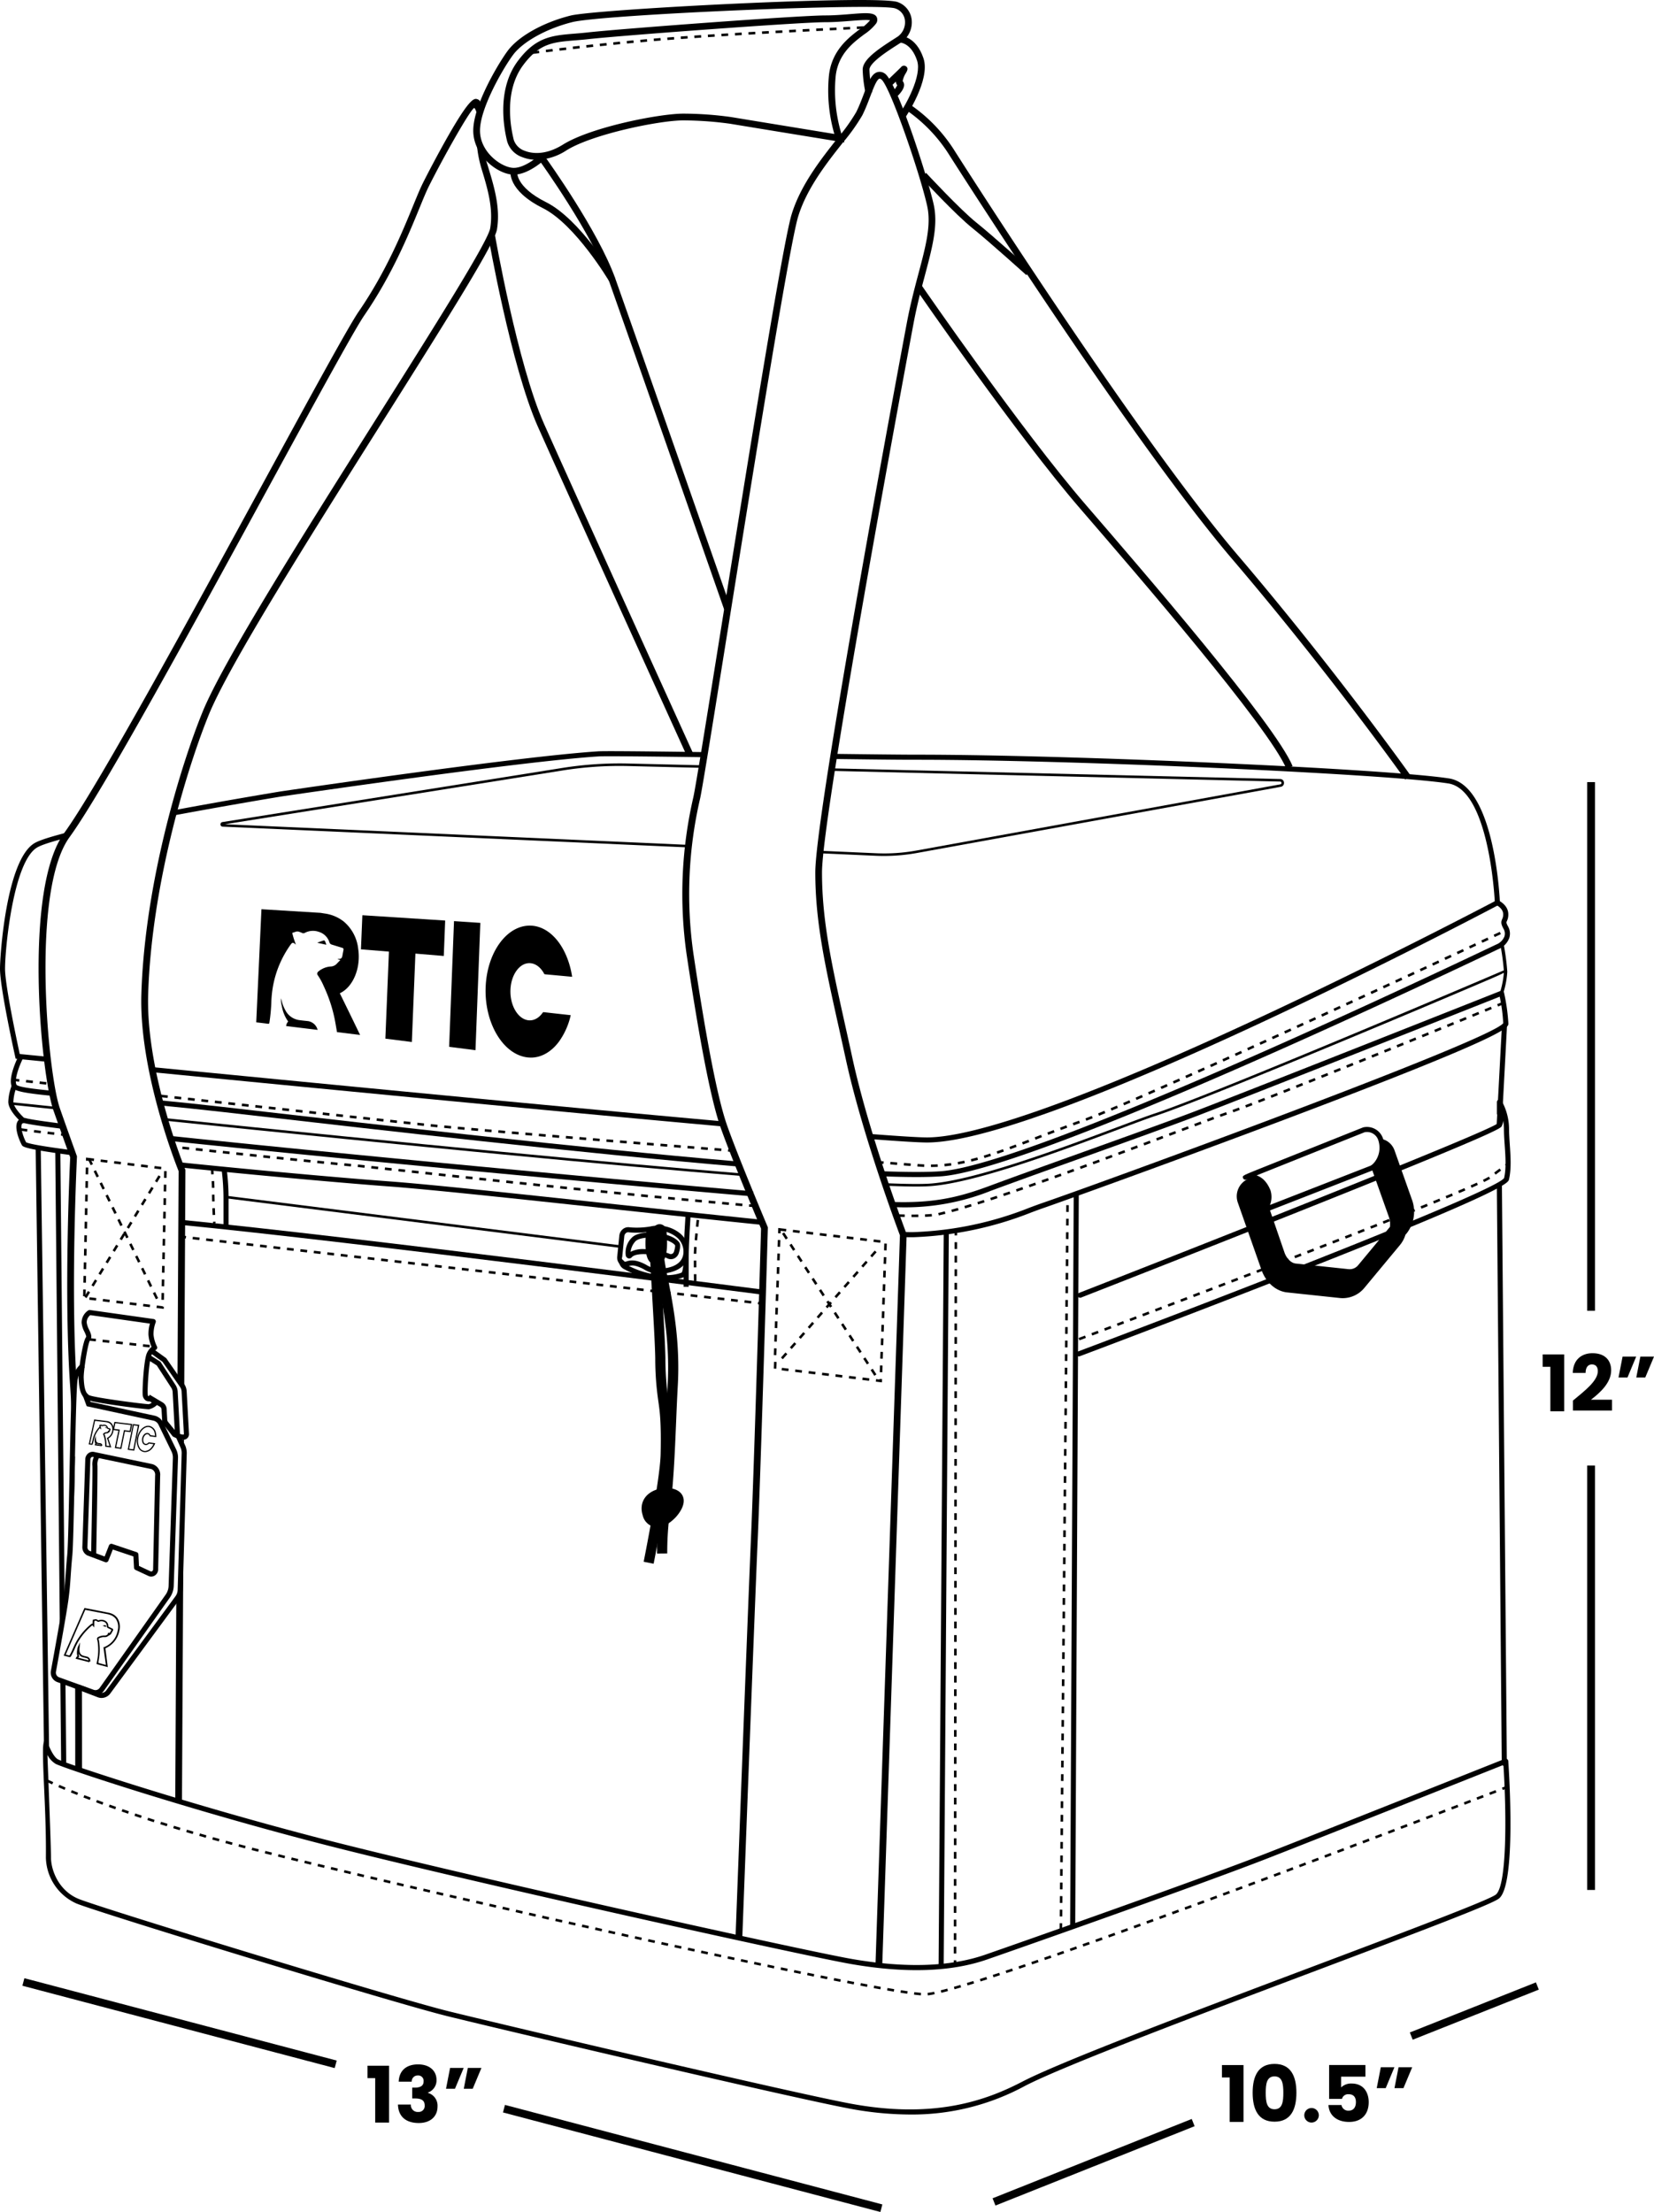 <svg xmlns="http://www.w3.org/2000/svg" width="488.39" height="653.063" viewBox="0 0 488.39 653.063">
  <g id="Group_219" data-name="Group 219" transform="translate(-1371.49 -280.107)">
    <g id="Group_63" data-name="Group 63" transform="translate(704.83 174.59)">
      <path id="Path_51" data-name="Path 51" d="M1029.75,718.87h-2.28v-3.66h6.37V732h-4.09Z"/>
      <path id="Path_52" data-name="Path 52" d="M1043,714.87c4.78,0,6.46,3.59,6.46,8.51,0,4.97-1.68,8.55-6.46,8.55s-6.46-3.59-6.46-8.55C1036.54,718.45,1038.21,714.87,1043,714.87Zm0,3.68c-2.32,0-2.6,2.25-2.6,4.83,0,2.67.28,4.88,2.6,4.88s2.6-2.21,2.6-4.88C1045.6,720.8,1045.32,718.55,1043,718.55Z"/>
      <path id="Path_53" data-name="Path 53" d="M1053.76,732.18a2.147,2.147,0,1,1,2.32-2.12A2.167,2.167,0,0,1,1053.76,732.18Z"/>
      <path id="Path_54" data-name="Path 54" d="M1069.84,715.19v3.45h-7.17v3.17a4.206,4.206,0,0,1,3.08-1.15c3.66,0,5.06,2.78,5.06,5.5,0,3.54-2.07,5.84-5.79,5.84-3.77,0-5.96-2.09-6.09-4.99h3.84a2,2,0,0,0,2.12,1.66c1.49,0,2.14-1.08,2.14-2.53,0-1.52-.76-2.32-2.16-2.32a1.871,1.871,0,0,0-1.96,1.38h-3.79v-10h10.72Z"/>
      <path id="Path_55" data-name="Path 55" d="M1073.18,722.02l1.2-6.16h4.02l-2.57,6.16Zm5.24,0,1.2-6.16h4.03l-2.58,6.16Z"/>
    </g>
    <g id="Group_64" data-name="Group 64" transform="translate(704.83 174.59)">
      <path id="Path_56" data-name="Path 56" d="M1124.45,509.06h-2.28V505.4h6.37v16.79h-4.09Z"/>
      <path id="Path_57" data-name="Path 57" d="M1131.1,519.04c3.56-2.94,7.36-5.86,7.36-8.69,0-1.22-.55-2-1.75-2-1.17,0-1.86.92-1.86,2.51h-3.79c.12-4.07,2.76-5.82,5.82-5.82,3.82,0,5.52,2.23,5.52,5.06,0,3.68-3.29,6.62-5.96,8.67h6.21v3.2h-11.54v-2.93Z"/>
      <path id="Path_58" data-name="Path 58" d="M1144.57,512.21l1.2-6.16h4.02l-2.57,6.16Zm5.25,0,1.2-6.16h4.03l-2.58,6.16Z"/>
    </g>
    <g id="Group_65" data-name="Group 65" transform="translate(704.83 174.59)">
      <path id="Path_59" data-name="Path 59" d="M777.45,719.06h-2.28V715.4h6.37v16.79h-4.09V719.06Z"/>
      <path id="Path_60" data-name="Path 60" d="M790.1,715.01c3.54,0,5.45,2.02,5.45,4.55a3.8,3.8,0,0,1-2.53,3.77v.09a3.922,3.922,0,0,1,2.83,4.05c0,2.83-2.02,4.85-5.54,4.85-3.5,0-6.03-1.66-6.14-5.45h3.82a2,2,0,0,0,2.18,2.18,1.754,1.754,0,0,0,1.89-1.89c0-1.5-.9-2.09-2.94-2.09h-.74v-3.2h.74c1.33,0,2.62-.32,2.62-1.84a1.591,1.591,0,0,0-1.72-1.75,1.748,1.748,0,0,0-1.79,1.84h-3.84C784.51,716.83,786.67,715.01,790.1,715.01Z"/>
      <path id="Path_61" data-name="Path 61" d="M798.36,722.21l1.2-6.16h4.02L801,722.21Zm5.24,0,1.2-6.16h4.02l-2.58,6.16Z"/>
    </g>
    <g id="Group_95" data-name="Group 95" transform="translate(704.83 174.59)">
      <path id="Path_90" data-name="Path 90" d="M823.93,121.45l-.1-.74,1.99-.25.09.74Zm3.98-.5-.09-.74,1.99-.24.09.74Zm3.98-.47-.09-.74,1.99-.23.09.75Zm3.97-.46-.08-.75,1.99-.22.08.75Zm3.98-.44-.08-.75,1.99-.21.08.75Zm3.98-.42-.08-.75,1.99-.2.08.75Zm3.98-.4-.07-.75,1.99-.2.07.75Zm3.98-.39-.07-.75,1.99-.19.07.75Zm3.99-.36-.07-.75,1.99-.18.07.75Zm3.98-.35-.06-.75,2-.17.06.75Zm3.99-.32-.06-.75,1.99-.15.06.75Zm3.98-.3-.05-.75,2-.14.05.75Zm3.99-.28-.05-.75,2-.13.05.75Zm4-.27-.05-.75,2-.13.05.75Zm3.99-.25-.05-.75,2-.12.04.75Zm3.99-.24-.04-.75,2-.12.04.75Zm4-.24-.04-.75,2-.12.04.75Zm4-.22-.04-.75,2-.11.04.75Zm4-.22-.04-.75,2-.11.04.75Zm4-.22-.04-.75,2-.11.04.75Zm3.99-.21-.04-.75,2-.1.04.75Zm4-.2-.04-.75,2-.1.04.75Zm4-.2-.04-.75,2-.1.04.75Zm4.01-.2-.04-.75,2-.1.04.75Zm4-.19-.04-.75,2-.09.03.75Z"/>
    </g>
    <g id="Group_96" data-name="Group 96" transform="translate(704.83 174.59)">
      <path id="Path_91" data-name="Path 91" d="M818.4,157.08c-4.72,0-12-5.58-12-13,0-7.54,7.59-20.11,10.2-23.6,3.21-4.29,10.5-8.36,18.56-10.37,7.52-1.88,91-6.21,96.61-3.96a6.243,6.243,0,0,1,4.09,5.22,7.2,7.2,0,0,1-2.91,6.54c-.42.28-.92.6-1.47.95-2.62,1.68-8.09,5.18-8.09,7.22a36.915,36.915,0,0,0,.84,6.63l-1.95.44a38.213,38.213,0,0,1-.89-7.07c0-2.89,4.26-5.86,9.01-8.9.54-.34,1.03-.66,1.44-.93a5.2,5.2,0,0,0,2.03-4.67,4.165,4.165,0,0,0-2.85-3.57c-4.27-1.71-86.29,1.77-95.39,4.04-7.52,1.88-14.53,5.75-17.44,9.63-2.88,3.85-9.8,15.75-9.8,22.4,0,6.46,6.49,11,10,11,3.55,0,7.85-4,7.89-4.04l1.37,1.46C827.46,152.68,822.74,157.08,818.4,157.08Z"/>
    </g>
    <g id="Group_104" data-name="Group 104" transform="translate(704.83 174.59)">
      <g id="Group_97" data-name="Group 97">
        <path id="Path_92" data-name="Path 92" d="M763.02,384.45l-2.65-.59a1.737,1.737,0,0,1,.18-.11c.5-.17.99-.34,1.49-.51.35-.12.5-.07.66.32.11.26.19.54.32.89"/>
      </g>
      <g id="Group_98" data-name="Group 98">
        <path id="Path_93" data-name="Path 93" d="M760.41,409.58l-9.26-1.13a2.11,2.11,0,0,1,.61-1.33,10.871,10.871,0,0,1-1.88-4.55,7.708,7.708,0,0,1-.26-2.3c.05.17.12.34.16.52a10.6,10.6,0,0,0,1.09,2.9,5.467,5.467,0,0,0,4.03,2.99c.91.13,1.84.22,2.75.32a3.465,3.465,0,0,1,2.77,2.49.277.277,0,0,1-.01.09"/>
      </g>
      <g id="Group_99" data-name="Group 99">
        <path id="Path_94" data-name="Path 94" d="M761.34,375.03c.39.07.77.13,1.16.19a11.651,11.651,0,0,1,5.68,2.39,12.247,12.247,0,0,1,4.25,8.08c.82,5.5-1.42,11.07-5.24,12.99-.05.02-.1.06-.19.1q3,6.09,5.99,12.3l-6.82-.84c-.22-1.24-.42-2.49-.66-3.72a43.247,43.247,0,0,0-3.22-9.77,19.286,19.286,0,0,0-1.73-3.21.768.768,0,0,1,.08-1.17,5.038,5.038,0,0,1,.96-.67,6.183,6.183,0,0,1,2.76-.83,2.558,2.558,0,0,0,1.78-.86c.32-.35.66-.68,1.04-1.06-.31-.09-.57-.15-.81-.21v-.06a3.7,3.7,0,0,1,.57-.07c.42-.01.69-.28.8-.82.12-.62.23-1.23.35-1.85a.444.444,0,0,0-.26-.54c-.26-.1-.53-.17-.78-.25l-2.43-.75a1,1,0,0,1-.7-.71,4.676,4.676,0,0,0-3.12-3.05,5.157,5.157,0,0,0-4.1.28.862.862,0,0,1-.89.02c-.25-.13-.51-.2-.77-.31a1.63,1.63,0,0,0-1.19.02c-.29.11-.59.19-.9.29a24.512,24.512,0,0,0,1.09,3.47c-.12-.09-.23-.18-.34-.27-.51-.39-.76-.35-1.18.21a30.411,30.411,0,0,0-5.24,12.28,33.512,33.512,0,0,0-.5,4.61,51.035,51.035,0,0,1-.57,6.19c-.06.29-.15.38-.38.35-1.17-.15-2.34-.29-3.51-.43l1.54-33.39,17.48,1.07Z"/>
      </g>
      <g id="Group_100" data-name="Group 100">
        <path id="Path_95" data-name="Path 95" d="M835.18,405.24h0a21.33,21.33,0,0,1-3.5,7.85h0c-2.13,2.84-4.84,4.47-7.7,4.66l-.2.01h-.07a9.717,9.717,0,0,1-1.42-.07c-7.15-.94-12.63-10.2-12.23-20.7s6.5-18.66,13.64-18.17c4.45.31,8.46,4.08,10.62,10.03l.03.08a26.874,26.874,0,0,1,1.22,4.79c.01.06.02.13.03.19-2.66-.25-5.39-.5-8.02-.74-.23-.02-.32-.3-.44-.51-2.09-3.47-5.65-3.72-7.93-.6-2.29,3.1-2.45,8.38-.36,11.85,2.07,3.45,5.58,3.84,7.88.83.14-.18.25-.42.48-.39,2.6.3,5.35.6,7.97.89Z"/>
      </g>
      <g id="Group_101" data-name="Group 101">
        <path id="Path_96" data-name="Path 96" d="M835.56,393.72a27.1,27.1,0,0,0-1.22-4.79,25.081,25.081,0,0,1,1.22,4.79Z"/>
      </g>
      <g id="Group_102" data-name="Group 102">
        <path id="Path_97" data-name="Path 97" d="M773.24,385.8l.42-10.07,24.45,1.57-.41,10.46-8.38-.7-1.05,26.1-7.82-.99,1.05-25.7Z"/>
      </g>
      <g id="Group_103" data-name="Group 103">
        <path id="Path_98" data-name="Path 98" d="M807.06,415.58l-7.78-1,1.44-37.11,7.77.52Z"/>
      </g>
    </g>
    <g id="Group_105" data-name="Group 105" transform="translate(704.83 174.59)">
      <path id="Path_99" data-name="Path 99" d="M864.75,477.28a2.48,2.48,0,0,1-1.2-.32c-.98-.56-8.56-2.18-10.33-.26h0a1.01,1.01,0,0,1-.99.35,1.106,1.106,0,0,1-.79-.82,6.17,6.17,0,0,1,1.72-5.23c1.5-1.63,4.87-1.65,6.25-1.58,2.69.13,6.34.96,7.78,2.87.45.59.41,1.58-.1,3.21a2.567,2.567,0,0,1-1.48,1.62A2.339,2.339,0,0,1,864.75,477.28Zm-12.63-1.59h0l.55.51Zm4.67-1.39a22.293,22.293,0,0,1,7.51,1.36.871.871,0,0,0,.77.06,1.034,1.034,0,0,0,.6-.67c.47-1.49.32-1.87.32-1.88-.87-1.14-3.67-2.1-6.64-2.25-2.35-.11-4.35.32-5.07,1.1a5.449,5.449,0,0,0-1.42,3.09A7.84,7.84,0,0,1,856.79,474.3Z"/>
    </g>
    <g id="Group_106" data-name="Group 106" transform="translate(704.83 174.59)">
      <path id="Path_100" data-name="Path 100" d="M860.92,481.6a8.825,8.825,0,0,1-4.11-1.31,10.455,10.455,0,0,0-2.33-.98,3.615,3.615,0,0,0-2.31.05,2.163,2.163,0,0,1-1.18.13,2.733,2.733,0,0,1-2.07-3.02l.61-6.13a2.859,2.859,0,0,1,1.13-2,2.522,2.522,0,0,1,1.98-.46,23.909,23.909,0,0,0,6.05-.25,10.361,10.361,0,0,1,8.69,1.96,6.948,6.948,0,0,1,2.62,5.65C869.77,481.14,862.99,481.6,860.92,481.6Zm-7.63-3.95a6.426,6.426,0,0,1,1.54.2,11.77,11.77,0,0,1,2.66,1.11,7.667,7.667,0,0,0,3.43,1.14c2.22,0,7.4-.48,7.56-4.9a5.513,5.513,0,0,0-2.08-4.45,8.844,8.844,0,0,0-7.41-1.65,25,25,0,0,1-6.65.25,1.034,1.034,0,0,0-.81.19,1.382,1.382,0,0,0-.53.95l-.61,6.13a.985.985,0,0,0,1.31,1.3A5.046,5.046,0,0,1,853.29,477.65Z"/>
    </g>
    <g id="Group_107" data-name="Group 107" transform="translate(704.83 174.59)">
      <path id="Path_101" data-name="Path 101" d="M860.67,564.19a95.249,95.249,0,0,1,.69-11.58c1.15-8.63,1.56-18.26,1.95-27.58.15-3.69.3-7.18.49-10.62.7-12.6-1.26-22.64-2.84-30.7a75.937,75.937,0,0,1-1.62-10.67l3-.12a73.839,73.839,0,0,0,1.57,10.21c1.52,7.79,3.61,18.47,2.89,31.44-.19,3.42-.34,6.89-.49,10.58-.39,9.39-.8,19.09-1.97,27.86a88.834,88.834,0,0,0-.66,11.15Z"/>
    </g>
    <g id="Group_108" data-name="Group 108" transform="translate(704.83 174.59)">
      <path id="Path_102" data-name="Path 102" d="M859.66,567.2l-2.94-.59c.05-.24,4.85-24.24,5.01-31.75.2-9.45-.23-12.47-.68-15.66a87.084,87.084,0,0,1-.91-12.64c-.06-3.87-.51-11.59-.94-19.05-.33-5.65-.64-10.98-.78-14.56l3-.12c.14,3.55.45,8.87.77,14.5.44,7.5.88,15.25.95,19.18a84.927,84.927,0,0,0,.88,12.27c.47,3.31.91,6.44.71,16.14C864.56,542.69,859.86,566.2,859.66,567.2Z"/>
    </g>
    <g id="Group_109" data-name="Group 109" transform="translate(704.83 174.59)">
      <path id="Path_103" data-name="Path 103" d="M860.39,478.88a2.578,2.578,0,0,1-1.88-.83c-1.1-1.17-1.48-3.91-1.15-8.13a1.982,1.982,0,0,1,2.15-1.83c.04,0,.08.01.12.01a1.976,1.976,0,0,1,1.61-1.14,2,2,0,0,1,2.19,1.79c.33,3.3.42,7.58-1.05,9.23a2.651,2.651,0,0,1-1.96.91A.037.037,0,0,0,860.39,478.88Zm1.16-3.4Z"/>
    </g>
    <g id="Group_110" data-name="Group 110" transform="translate(704.83 174.59)">
      <path id="Path_104" data-name="Path 104" d="M860.7,556.41a4.182,4.182,0,0,1-.92-.1,4.529,4.529,0,0,1-3.35-3.44c-1.06-3.42.58-6.4,4.16-7.58,3.02-1,6.85-.44,7.77,2.19h0c.8,2.27-1.12,4.78-1.97,5.76C865.68,554.04,863.37,556.41,860.7,556.41Zm2.79-7.58a4.7,4.7,0,0,0-2.63.74,1.638,1.638,0,0,0-.61,2.12c.18.58.36.71.37.71a2.284,2.284,0,0,0,1.36-.54,7.247,7.247,0,0,0,2.49-2.91A3.353,3.353,0,0,0,863.49,548.83Z"/>
    </g>
    <g id="Group_115" data-name="Group 115" transform="translate(704.83 174.59)">
      <g id="Group_111" data-name="Group 111">
        <path id="Path_105" data-name="Path 105" d="M880.13,437.13a4.125,4.125,0,0,1-.15-.55c-51.8-4.66-124.26-11.69-168.58-16.03a3.484,3.484,0,0,1,.29,1.53c44.54,4.36,117.13,11.4,168.84,16.05C880.4,437.8,880.26,437.47,880.13,437.13Z"/>
      </g>
      <g id="Group_112" data-name="Group 112">
        <path id="Path_106" data-name="Path 106" d="M1109.55,372.01c-.06-1.41-1.58-34.6-15.04-36.67-18.62-2.86-111.75-7.01-156.96-7.01H936.4c-4.33-.01-13.01-.11-23.55-.24.02.08.04.17.06.25a3.99,3.99,0,0,1,.11,1.26c10.13.13,18.51.23,22.95.23h1.59c45.17,0,138.16,4.14,156.73,6.99,11.44,1.76,13.51,30.71,13.74,34.78-3.99,2.1-35.43,18.54-70.34,34.78-49.13,22.86-82.78,34.95-97.29,34.95-2.55,0-8.81-.4-17.8-1.1a5.994,5.994,0,0,1,.83,1.57c8.53.66,14.49,1.03,16.97,1.03,35.54,0,163.33-67.26,168.75-70.12l.42-.22Z"/>
      </g>
      <g id="Group_113" data-name="Group 113">
        <path id="Path_107" data-name="Path 107" d="M875,328.34c.1-.26.2-.51.31-.76-16.28-.22-29.9-.37-31.96-.24h0c-23.37,1.47-93.24,11.75-93.95,11.86-1.25.21-15.81,2.61-31.63,5.57a3.94,3.94,0,0,1-.06,1.48.254.254,0,0,1-.02.07c16.43-3.07,31.64-5.58,31.94-5.63.7-.1,70.51-10.38,93.82-11.85,2-.12,15.32.02,31.34.24A4.115,4.115,0,0,1,875,328.34Z"/>
      </g>
      <g id="Group_114" data-name="Group 114">
        <path id="Path_108" data-name="Path 108" d="M680.11,417.46c-3.91-.39-6.53-.65-7.62-.75-.7-3.22-4.34-20.17-4.34-25.19,0-6.11,2.46-31.5,9.41-35.75,1.29-.79,4.43-1.78,8.69-2.87.28-.61.57-1.2.89-1.76-5.08,1.27-8.85,2.43-10.36,3.35-8.24,5.03-10.12,32.98-10.12,37.03,0,5.69,4.31,25.21,4.5,26.04l.12.53.54.05c.26.03,3.29.33,8.5.84A2.868,2.868,0,0,1,680.11,417.46Z"/>
      </g>
    </g>
    <g id="Group_119" data-name="Group 119" transform="translate(704.83 174.59)">
      <g id="Group_116" data-name="Group 116">
        <path id="Path_109" data-name="Path 109" d="M682.45,428.25a3.4,3.4,0,0,1,.08-.65c-6.18-.59-10.42-1.15-10.99-1.81-.76-1.4.78-5.57,1.94-7.87l-1.34-.67c-.34.68-3.3,6.72-1.91,9.26.65,1.19,3.78,1.78,12.27,2.59A4.846,4.846,0,0,1,682.45,428.25Z"/>
      </g>
      <g id="Group_117" data-name="Group 117">
        <path id="Path_110" data-name="Path 110" d="M884.25,448.41c-46.63-4-106.7-10.9-142.35-15l-9.42-1.08c-6.85-.78-13.24-1.44-19.07-2,.05.14.1.28.14.43.09.37.17.74.25,1.11,5.68.55,11.87,1.19,18.51,1.94l9.42,1.08c35.83,4.12,96.31,11.07,143.09,15.06C884.62,449.45,884.43,448.93,884.25,448.41Z"/>
      </g>
      <g id="Group_118" data-name="Group 118">
        <path id="Path_111" data-name="Path 111" d="M1111.94,379.02c-.56-1.03-.5-1.18-.33-1.56a4.373,4.373,0,0,0,.42-2.02c0-2.72-2.8-4.03-2.92-4.08l-.63,1.36c.02.01,2.04.97,2.04,2.72a3,3,0,0,1-.29,1.41c-.38.85-.41,1.44.39,2.89a2.787,2.787,0,0,1,.26,2.27,4.28,4.28,0,0,1-2.39,2.36c-.14.06-.71.34-1.67.79-31.73,15.08-137.24,64.43-162.48,66.17-4.29.3-10.5.25-18.14-.05a3.7,3.7,0,0,1,.41.82c.08.24.14.47.21.7,3.87.15,7.37.23,10.42.23,2.78,0,5.19-.07,7.2-.2,25.5-1.76,131.22-51.2,163.02-66.31.94-.45,1.51-.72,1.65-.78a5.7,5.7,0,0,0,3.19-3.25A4.3,4.3,0,0,0,1111.94,379.02Z"/>
      </g>
    </g>
    <g id="Group_120" data-name="Group 120" transform="translate(704.83 174.59)">
      <path id="Path_112" data-name="Path 112" d="M941.56,450.08l-.01-.75c.67,0,1.32-.02,1.98-.06l.04.75Q942.58,450.065,941.56,450.08Zm-2.02-.03c-.55-.02-1.11-.05-1.67-.1l-.34-.03.06-.75.34.03q.825.06,1.65.09Zm6.04-.18-.07-.75c.66-.06,1.31-.14,1.97-.23l.1.74C946.92,449.73,946.25,449.81,945.58,449.87Zm-10.05-.1-2-.16.06-.75,2,.16Zm-4-.31-2-.16.06-.75,2,.16Zm18.04-.14-.13-.74c.65-.12,1.3-.24,1.95-.38l.16.73C950.88,449.07,950.23,449.2,949.57,449.32Zm-22.04-.17-2-.16.06-.75,2,.16Zm25.97-.67-.18-.73q.96-.24,1.92-.51l.2.72C954.79,448.15,954.15,448.32,953.5,448.48Zm3.87-1.07-.22-.72c.63-.19,1.26-.39,1.9-.59l.23.71C958.64,447.01,958.01,447.21,957.37,447.41Zm3.82-1.24-.24-.71c.62-.21,1.25-.43,1.88-.66l.25.71Q962.135,445.855,961.19,446.17Zm-77.58-.49-2-.16.06-.75,1.99.16Zm-3.99-.32-2-.16.06-.75,2,.16Zm-3.99-.32-2-.16.06-.75,2,.16Zm89.34-.21-.26-.7c.62-.23,1.24-.46,1.87-.7l.26.7C966.21,444.37,965.58,444.61,964.97,444.83Zm-93.33-.11-2-.16.06-.75,1.99.16Zm-3.99-.32-2-.16.06-.75,2,.16Zm-3.99-.32-2-.16.06-.75,2,.16Zm-4-.32-2-.16.06-.75,2,.16Zm-3.99-.33-1.99-.16.06-.75,1.99.16Zm113.05,0-.27-.7,1.87-.71.27.7Zm-117.03-.32-2-.16.06-.75,2,.16Zm-3.99-.32-2-.16.06-.75,1.99.16Zm-3.99-.33-2-.16.06-.75,1.99.16Zm-3.99-.33-2-.17.06-.75,2,.17ZM972.45,442l-.27-.7,1.87-.72.27.7Zm-136.72-.2-2-.17.06-.75,2,.17Zm-3.99-.33-2-.17.06-.75,2,.17Zm-3.99-.33-2-.17.06-.75,2,.17Zm-3.99-.33-2-.17.06-.75,2,.17Zm152.43-.24-.27-.7,1.87-.71.27.7Zm-156.42-.1-2-.17.06-.75,2,.17Zm-3.99-.34-2-.17.06-.75,2,.17Zm-4-.34-2-.17.06-.75,2,.17Zm-3.99-.35-2-.18.07-.75,2,.18Zm172.13-.28-.26-.7,1.87-.7.26.7Zm-176.12-.07-2-.18.07-.75,1.99.18Zm-3.99-.37-2-.19.07-.75,2,.19Zm-4-.37-2-.2.07-.75,2,.2Zm-4-.41-1.94-.21.03-.75,1.99.21Zm191.86-.16-.26-.71,1.88-.68.25.71Zm-195.85-.27-2-.22.08-.75,1.99.22Zm-3.99-.43-1.99-.22.08-.75,1.99.22Zm-3.98-.43-1.99-.22.08-.75,1.99.22Zm207.59-.24-.27-.7c.58-.22,1.2-.46,1.87-.72l.28.7C988.65,435.95,988.02,436.19,987.44,436.41Zm-211.58-.2-1.99-.22.08-.75,1.99.22Zm-3.98-.43-1.95-.21.04-.75-.04.37.08-.37,1.96.21Zm-3.98-.44-1.99-.22.08-.75,1.99.22Zm223.29-.4-.28-.7c.59-.24,1.21-.49,1.85-.76l.29.69C992.4,434.44,991.78,434.7,991.19,434.94Zm-227.28-.03-1.99-.22.08-.75,1.99.22Zm-3.98-.44-1.99-.22.08-.75,1.99.22Zm-3.98-.43-1.99-.22.08-.75,1.99.22Zm-3.98-.44-1.99-.22.08-.75,1.99.22Zm242.93-.19-.29-.69,1.85-.78.29.69Zm-246.91-.24-1.99-.22.08-.75,1.99.22Zm-3.98-.44-1.99-.22.08-.75,1.99.22Zm-3.98-.43-1.99-.22.08-.75,1.99.22Zm-3.98-.44-1.99-.22.08-.75,1.99.22Zm262.55-.01-.29-.69,1.84-.79.29.69Zm-266.53-.43-2-.22.08-.75,2,.22Zm-3.99-.43-1.99-.22.08-.75,1.99.22Zm-3.97-.44-1.99-.22.08-.75,1.99.22Zm278.17-.28-.3-.69,1.84-.79.3.69Zm-282.15-.15-1.99-.22.08-.75,1.99.22Zm-3.98-.44-1.99-.22.08-.75,1.99.22Zm289.81-1.01-.3-.69,1.83-.8.3.69Zm3.72-1.63-.36-.66,1.83-.81.3.69Zm-329.37-1.29-1.99-.22.08-.75,1.99.22Zm332.98-.3-.3-.69,1.83-.81.3.69Zm-336.97-.13-2-.22.08-.75,2,.22Zm-4-.44-2.02-.22.08-.75,2.02.22Zm344.64-1.06-.3-.69,1.83-.81.3.69Zm3.65-1.62-.31-.69,1.83-.82.3.69Zm3.66-1.64-.31-.68,1.83-.82.31.68Zm3.65-1.64-.31-.68,1.83-.82.31.68Zm3.66-1.64-.31-.68,1.83-.82.31.68Zm3.65-1.65-.31-.68,1.82-.83.31.68Zm3.64-1.65-.31-.68,1.82-.82.31.68Zm3.64-1.65-.31-.68,1.82-.83.31.68Zm3.65-1.66-.31-.68,1.83-.83.31.68Zm3.65-1.67-.31-.68,1.82-.83.31.68Zm3.64-1.66-.31-.68,1.82-.83.31.68Zm3.64-1.66-.31-.68,1.82-.83.31.68Zm3.64-1.67-.31-.68,1.82-.83.31.68Zm3.64-1.67-.31-.68,1.82-.83.31.68Zm3.64-1.67-.31-.68,1.82-.84.31.68Zm3.64-1.67-.31-.68,1.82-.84.31.68Zm3.64-1.68-.31-.68,1.82-.84.31.68Zm3.64-1.67-.31-.68,1.82-.84.31.68Zm3.63-1.68-.31-.68,1.82-.84.31.68Zm3.64-1.68-.31-.68,1.82-.84.31.68Zm3.64-1.68-.31-.68,1.82-.84.31.68Zm3.63-1.69-.31-.68,1.82-.84.32.68Zm3.64-1.68-.31-.68,1.82-.84.32.68Zm3.63-1.69-.32-.68,1.82-.84.31.68Zm3.64-1.69-.32-.68,1.82-.85.32.68Zm3.64-1.69-.32-.68,1.82-.85.32.68Zm3.74-1.74-.23-.3-.08-.38c.42-.19.48-.23.66-.12l-.41.63.21-.31.15.34Z"/>
    </g>
    <g id="Group_121" data-name="Group 121" transform="translate(704.83 174.59)">
      <path id="Path_113" data-name="Path 113" d="M672.92,436.81c-.39-.35-3.81-3.46-3.81-5.99a14.413,14.413,0,0,1,1.08-4.96l1.38.58a13.214,13.214,0,0,0-.96,4.38c0,1.58,2.45,4.11,3.31,4.87Z"/>
    </g>
    <g id="Group_129" data-name="Group 129" transform="translate(704.83 174.59)">
      <g id="Group_122" data-name="Group 122">
        <path id="Path_114" data-name="Path 114" d="M715.79,440.76c.1.15.19.3.28.46a6.1,6.1,0,0,1,.45,1.12c47.93,5.07,124.79,12.31,172.65,16.42a3.62,3.62,0,0,1-.13-1.52C840.87,453.11,763.51,445.82,715.79,440.76Z"/>
      </g>
      <g id="Group_123" data-name="Group 123">
        <path id="Path_115" data-name="Path 115" d="M687.63,445.06c-7.35-.96-12.29-1.77-13.27-2.3-1.02-1.93-1.75-4.68-1.18-5.45.15-.2.5-.25,1.03-.12,1.65.38,5.53.94,11.14,1.64a3.407,3.407,0,0,1-.49-1.57c-5.17-.65-8.74-1.18-10.31-1.54a2.293,2.293,0,0,0-2.56.68c-1.34,1.77.36,5.79,1.12,7.19.24.45.64,1.16,15.04,3.03A9.843,9.843,0,0,1,687.63,445.06Z"/>
      </g>
      <g id="Group_124" data-name="Group 124">
        <path id="Path_116" data-name="Path 116" d="M892.33,467.1c-.11-.49-.24-.96-.37-1.43-14.4-1.47-30.51-3.2-45.83-4.84-27.01-2.9-52.53-5.64-64.54-6.52-14.11-1.03-39.99-3.37-62.82-5.73a3.993,3.993,0,0,1,.61,1.56c24.31,2.5,50.01,4.77,62.1,5.66,11.99.88,37.49,3.62,64.49,6.52,15.96,1.71,32.14,3.45,46.4,4.9C892.36,467.18,892.34,467.14,892.33,467.1Z"/>
      </g>
      <g id="Group_125" data-name="Group 125">
        <path id="Path_117" data-name="Path 117" d="M1110.77,398.6a.744.744,0,0,0-1.01-.53c-.7.28-70.08,27.79-89.63,35.31-7.33,2.82-20.96,7.71-34.15,12.44-10.48,3.76-20.38,7.31-27.36,9.91-9.13,3.39-16.74,5.16-29.61,4.61a7.265,7.265,0,0,1,.49.61,7.968,7.968,0,0,1,.55.92,68.3,68.3,0,0,0,29.09-4.74c6.98-2.59,16.87-6.14,27.35-9.9,13.19-4.74,26.84-9.63,34.18-12.46,18.39-7.08,80.88-31.84,88.82-34.99a49.57,49.57,0,0,1,1.04,7.83c-3.77,5.17-119,47.22-135.87,53.01-1.28.44-2.6.93-4,1.45a101.728,101.728,0,0,1-33.75,7.2c-.88.05-2.2.03-3.88-.04a3.557,3.557,0,0,1,.1,1.51c.97.04,1.83.06,2.54.06q.765,0,1.32-.03a104.28,104.28,0,0,0,34.2-7.29c1.39-.52,2.7-1.01,3.97-1.44,4.45-1.53,38.34-13.71,71.77-26.33,65.12-24.59,65.12-26.79,65.12-27.98A55.724,55.724,0,0,0,1110.77,398.6Z"/>
      </g>
      <g id="Group_126" data-name="Group 126">
        <path id="Path_118" data-name="Path 118" d="M674.42,442.87Z"/>
      </g>
      <g id="Group_127" data-name="Group 127">
        <path id="Path_119" data-name="Path 119" d="M674.29,442.72"/>
      </g>
      <g id="Group_128" data-name="Group 128">
        <path id="Path_120" data-name="Path 120" d="M1110.57,407.56Z"/>
      </g>
    </g>
    <g id="Group_130" data-name="Group 130" transform="translate(704.83 174.59)">
      <path id="Path_121" data-name="Path 121" d="M936.45,464.86h-.64v-.75h.64c.47,0,.92,0,1.36-.01l.01.75C937.38,464.85,936.92,464.86,936.45,464.86Zm-2.65-.03c-.64-.01-1.31-.03-2.01-.05l.02-.75c.69.02,1.36.04,2,.05Zm6.02-.03-.03-.75c.74-.03,1.4-.07,1.98-.13l.07.75C941.25,464.72,940.57,464.77,939.82,464.8Zm4.04-.44-.16-.73c.61-.13,1.25-.29,1.94-.46l.18.73C945.13,464.07,944.47,464.22,943.86,464.36Zm3.91-.97-.2-.72c.62-.17,1.26-.34,1.93-.53l.21.72C949.04,463.04,948.39,463.22,947.77,463.39Zm3.86-1.1-.21-.72c.62-.18,1.26-.38,1.92-.58l.22.72C952.9,461.91,952.26,462.11,951.63,462.29Zm-61.81-.32-2-.17.06-.75,2,.17Zm-3.99-.34-2-.18.07-.75,1.99.17Zm-3.98-.36-1.99-.18.07-.75,1.99.18Zm73.62-.15-.22-.71c.62-.2,1.26-.4,1.91-.61l.23.71C956.74,460.72,956.1,460.92,955.47,461.12Zm-77.61-.21-1.99-.18.07-.75,1.99.18Zm-3.99-.37-1.99-.19.07-.75,1.99.19Zm-3.98-.37-1.99-.19.07-.75,1.99.19Zm89.4-.27-.23-.71c.62-.2,1.26-.41,1.9-.62l.24.71C960.55,459.48,959.92,459.69,959.29,459.9Zm-93.39-.11-1.99-.19.07-.75,1.99.19Zm-3.98-.38-1.99-.19.07-.75,1.99.19Zm-3.99-.38-2-.2.07-.75,2,.2Zm105.17-.39-.24-.71,1.89-.64.25.71Zm-109.16-.01-1.99-.2.07-.75,1.99.2Zm-3.99-.39-1.99-.2.07-.75,1.99.2Zm-3.97-.4-1.99-.2.07-.75,1.99.2Zm-3.99-.4-1.99-.2.08-.75,1.99.2Zm124.9-.09-.24-.71,1.89-.65.24.71Zm-128.88-.31-1.99-.2.08-.75,1.99.2Zm-3.98-.41-1.99-.2.08-.75,1.99.2Zm-3.98-.41-1.99-.21.08-.75,1.99.21Zm140.63-.18-.25-.71,1.89-.66.25.71Zm-144.62-.23-1.99-.21.08-.75,1.99.21Zm-3.98-.42-1.99-.21.08-.75,1.99.21Zm-3.98-.41-1.99-.21.08-.75,1.99.21Zm156.36-.27-.25-.71,1.89-.67.25.71Zm-160.34-.15-1.99-.21.08-.75,1.99.21Zm-3.98-.42-1.99-.21.08-.75,1.99.21Zm-3.99-.43-1.99-.21.08-.75,1.99.21Zm172.08-.34-.25-.71,1.88-.67.25.71Zm-176.06-.08-1.99-.21.08-.75,1.99.21Zm-3.98-.43-1.99-.21.08-.75,1.99.21Zm-3.98-.43-1.99-.21.08-.75,1.99.21Zm187.78-.42-.25-.71,1.88-.68.26.71ZM790.22,452l-1.99-.21.08-.75,1.99.21Zm-3.98-.43-1.91-.21-.04-.38.12-.36,1.91.21Zm-3.98-.42-1.99-.21.08-.75,1.99.21Zm2.03-.16.04-.37Zm-6.02-.27-2-.21.08-.75,2,.21Zm207.5-.07-.26-.71,1.88-.69.26.71Zm-211.49-.36-2-.21.08-.75,2,.21Zm-4-.39-1.99-.19.07-.75,1.99.19Zm-3.99-.38-2-.19.07-.75,1.99.19Zm223.24-.25-.26-.7,1.88-.69.26.7Zm-227.23-.14-1.99-.2.07-.75,1.99.2Zm-3.99-.39-1.99-.2.08-.75,1.99.2Zm-3.98-.41-1.99-.2.08-.75,1.99.2Zm-3.99-.4-1.99-.21.08-.75,1.99.21Zm242.95-.05-.26-.7,1.88-.7.26.7Zm-246.93-.36-1.99-.21.08-.75,1.99.21Zm-3.98-.42-1.99-.21.08-.75,1.99.21Zm-3.99-.42-1.99-.21.08-.75,1.99.21Zm258.65-.19-.26-.7,1.88-.7.26.7Zm-262.63-.23-1.99-.21.08-.75,1.99.21Zm-3.98-.42-1.99-.21.08-.75,1.99.21Zm-3.99-.43-1.99-.21.08-.75,1.99.21Zm274.35-.32-.26-.7,1.87-.7.26.7Zm-278.33-.11-1.99-.21.08-.75,1.99.21Zm282.09-1.29-.26-.7,1.88-.7.26.7Zm3.75-1.41-.26-.7,1.87-.71.26.7Zm-321.67-1.25-1.99-.23.08-.75,1.99.23Zm325.42-.16-.26-.7,1.88-.71.26.7Zm-329.41-.3-1.99-.23.09-.74,1.99.23Zm-3.98-.46-2-.24.09-.74,1.99.24Zm-3.99-.49c-2.26-.29-2.26-.29-2.26-.65v-.38l.42-.01v.25l.08-.22c.05.01.34.07,1.86.26Zm341.13-.16-.26-.7,1.88-.71.26.7Zm3.75-1.41-.26-.7,1.88-.7.26.7Zm3.75-1.41-.26-.7c.68-.25,1.31-.48,1.88-.7l.26.71Zm3.77-1.38-.25-.71c.36-.13.68-.24.96-.34s.6-.21.93-.33l.25.71c-.33.12-.65.23-.94.33S1027.43,435.14,1027.07,435.26Zm3.79-1.34-.26-.71c.59-.21,1.22-.45,1.88-.7l.26.7C1032.08,433.47,1031.45,433.7,1030.86,433.92Zm3.76-1.4-.27-.7,1.87-.71.27.7Zm3.75-1.44-.27-.7,1.87-.72.27.7Zm3.74-1.45-.27-.7,1.87-.73.27.7Zm3.73-1.46-.28-.7,1.86-.73.28.7Zm3.73-1.47-.28-.7,1.86-.74.28.7Zm3.72-1.47-.28-.7,1.86-.74.28.7Zm3.72-1.48-.28-.7,1.86-.74.28.7Zm3.72-1.49-.28-.7,1.86-.74.28.7Zm3.72-1.49-.28-.7,1.86-.75.28.7Zm3.72-1.49-.28-.7,1.86-.75.28.7Zm3.71-1.5-.28-.7,1.86-.75.28.7Zm3.72-1.5-.28-.7,1.86-.75.28.7Zm3.71-1.5-.28-.7,1.86-.75.28.7Zm3.71-1.51-.28-.7,1.85-.75.28.7Zm3.72-1.5-.28-.7,1.86-.75.28.7Zm3.71-1.51-.28-.7,1.86-.76.28.7Zm3.71-1.51-.28-.7,1.85-.76.29.69Zm3.71-1.51-.28-.7,1.86-.76.28.7Zm3.71-1.52-.28-.69,1.86-.76.29.69Zm3.72-1.52-.29-.69,1.86-.76.29.69Zm3.72-1.52-.29-.69,1.78-.73.29.69Z"/>
    </g>
    <g id="Group_131" data-name="Group 131" transform="translate(704.83 174.59)">
      <rect id="Rectangle_7" data-name="Rectangle 7" width="1.5" height="177.98" transform="translate(677.186 444.098) rotate(-0.796)"/>
    </g>
    <g id="Group_133" data-name="Group 133" transform="translate(704.83 174.59)">
      <g id="Group_132" data-name="Group 132">
        <path id="Path_122" data-name="Path 122" d="M935.37,729.81a98.077,98.077,0,0,1-18.61-1.89c-18.46-3.56-97.11-22.03-117.73-27.08-16.03-3.92-103.44-30.69-109.79-33.33a15.221,15.221,0,0,1-9.03-13.53c.11-11.36-.72-22.39-.83-28.91-.06-3.76-.1-6,1-6,0,0,1.62,4.96,3.4,5.88,2.44,1.27,37.13,12.83,76.55,23.09,39.55,10.29,143.53,33.36,157.93,35.86,15.77,2.73,28.98,2.31,39.27-1.26,12.04-4.18,63.4-22.27,82.98-29.91s69.97-27.72,70.48-27.92a.747.747,0,0,1,.68.06.765.765,0,0,1,.35.58c.26,3.74,2.36,36.61-2.76,40.6-2.21,1.73-22.32,9.35-54.94,21.65-34.55,13.03-73.7,27.79-85.03,33.68A69.812,69.812,0,0,1,935.37,729.81ZM680.66,623.64c.34,8.75,1.06,27.37,1.06,30.35,0,3.53,2.16,9.67,8.1,12.14,6.33,2.63,93.56,29.34,109.57,33.26,20.61,5.05,99.21,23.51,117.65,27.06,25.41,4.9,40.89-.83,51.54-6.37,11.41-5.93,50.61-20.72,85.2-33.76,26.95-10.16,52.41-19.76,54.55-21.43,3.32-2.59,3.18-23.93,2.26-38.29-7.09,2.82-51.44,20.48-69.53,27.54-19.59,7.65-70.98,25.75-83.03,29.93-10.54,3.65-24,4.1-40.02,1.32-14.42-2.5-118.48-25.59-158.05-35.89-39.52-10.28-74.39-21.92-76.86-23.21A6.616,6.616,0,0,1,680.66,623.64Z"/>
      </g>
    </g>
    <g id="Group_134" data-name="Group 134" transform="translate(704.83 174.59)">
      <path id="Path_123" data-name="Path 123" d="M983.4,674.83h0a.749.749,0,0,1-.75-.75l1.05-215.46a.755.755,0,0,1,.75-.75h0a.755.755,0,0,1,.75.75l-1.05,215.46A.755.755,0,0,1,983.4,674.83Z"/>
    </g>
    <g id="Group_135" data-name="Group 135" transform="translate(704.83 174.59)">
      <path id="Path_124" data-name="Path 124" d="M944.56,686.4h0a.749.749,0,0,1-.75-.75l1.51-215.73a.755.755,0,0,1,.75-.75h0a.749.749,0,0,1,.75.75l-1.51,215.73A.749.749,0,0,1,944.56,686.4Z"/>
    </g>
    <g id="Group_138" data-name="Group 138" transform="translate(704.83 174.59)">
      <g id="Group_136" data-name="Group 136">
        <path id="Path_125" data-name="Path 125" d="M685.79,581.71l-1.31-136.13a.784.784,0,0,0-.76-.74.743.743,0,0,0-.74.76l1.34,139.98c.05-.18.1-.35.16-.53.03-.1.05-.21.08-.31a.035.035,0,0,1,.02.01c.11-.31.24-.63.37-.94a3.586,3.586,0,0,1,.6-.95C685.64,582.48,685.72,582.1,685.79,581.71Z"/>
      </g>
      <g id="Group_137" data-name="Group 137">
        <path id="Path_126" data-name="Path 126" d="M684.48,601.52l.23,24.14a.747.747,0,0,0,.75.74h.01a.743.743,0,0,0,.74-.76l-.22-23.16A3.885,3.885,0,0,1,684.48,601.52Z"/>
      </g>
    </g>
    <g id="Group_139" data-name="Group 139" transform="translate(704.83 174.59)">
      <path id="Path_127" data-name="Path 127" d="M985.26,505.98a.754.754,0,0,1-.26-1.46c49.26-18.54,123.42-47.47,125.79-51.2.65-2.86.41-6.36.17-9.74-.12-1.67-.22-3.25-.22-4.75a15.259,15.259,0,0,0-.2-2.41,4.915,4.915,0,0,1-.46,1.59c-.27.59-.78,1.69-62.7,26.35-30.47,12.13-61.21,24.14-61.52,24.26a.75.75,0,0,1-.54-1.4c47.95-18.73,120.04-47.35,123.45-49.95a2.873,2.873,0,0,0,.01-2.57.754.754,0,0,1-.12-.41v-3.4a.751.751,0,0,1,1.39-.39,17.3,17.3,0,0,1,2.2,8.33c0,1.45.11,3,.22,4.65.24,3.49.49,7.09-.24,10.27-.22.96-.74,3.22-63.96,28.05-31.07,12.21-62.42,24.01-62.73,24.12A.746.746,0,0,1,985.26,505.98Z"/>
    </g>
    <g id="Group_140" data-name="Group 140" transform="translate(704.83 174.59)">
      <path id="Path_128" data-name="Path 128" d="M985.4,501.24l-.26-.7,1.9-.71.26.7Zm3.79-1.42-.27-.7,1.88-.71.27.7Zm3.76-1.42-.26-.7,1.88-.71.26.7Zm3.75-1.42-.27-.7,1.88-.71.27.7Zm3.75-1.41-.27-.7,1.88-.71.27.7Zm3.75-1.42-.27-.7,1.87-.71.27.7Zm3.75-1.42-.27-.7,1.87-.71.27.7Zm3.75-1.42-.27-.7,1.87-.71.27.7Zm3.74-1.42-.27-.7,1.87-.71.27.7Zm3.74-1.43-.27-.7,1.87-.71.27.7Zm3.75-1.42-.27-.7,1.87-.71.27.7Zm3.74-1.43-.27-.7,1.87-.71.27.7Zm3.74-1.43-.27-.7,1.87-.71.27.7Zm3.74-1.43-.27-.7,1.87-.72.27.7Zm3.74-1.43-.27-.7,1.86-.71.27.7Zm3.73-1.43-.27-.7,1.87-.72.27.7Zm3.74-1.45-.27-.7,1.87-.72.27.7Zm3.74-1.44-.27-.7,1.87-.72.27.7Zm3.74-1.44-.27-.7,1.87-.72.27.7Zm3.73-1.45-.27-.7,1.87-.72.27.7Zm3.73-1.45-.27-.7,1.87-.73.27.7Zm3.74-1.45-.27-.7,1.87-.73.27.7Zm3.73-1.46-.27-.7,1.86-.73.27.7Zm3.77-1.48-.31-.68,1.86-.73.28.7Zm3.68-1.45-.28-.7,1.83-.72.31.68Zm3.73-1.48-.28-.7,1.86-.74.28.7Zm3.72-1.48-.28-.7,1.86-.74.28.7Zm3.72-1.49-.28-.7,1.86-.75.28.7Zm3.71-1.51-.28-.7,1.85-.76.29.69Zm3.71-1.53-.29-.69,1.85-.77.29.69Zm3.7-1.55-.29-.69c.64-.27,1.26-.53,1.84-.79l.3.69C1098.77,457.25,1098.16,457.51,1097.51,457.78Zm3.69-1.59-.3-.69c.66-.29,1.27-.56,1.83-.82l.31.68C1102.48,455.63,1101.87,455.9,1101.2,456.19Zm3.67-1.68-.33-.67c.79-.39,1.38-.7,1.74-.93l.4.63A20.462,20.462,0,0,1,1104.87,454.51Zm3.44-2.19-.46-.6c.63-.48,1.16-.88,1.6-1.21l.45.6C1109.46,451.44,1108.93,451.84,1108.31,452.32Zm3.19-2.38-.43-.61c.38-.26.38-.27.51-.27v.37l.2.32C1111.76,449.76,1111.67,449.82,1111.5,449.94Z"/>
    </g>
    <g id="Group_141" data-name="Group 141" transform="translate(704.83 174.59)">
      <rect id="Rectangle_8" data-name="Rectangle 8" width="29.45" height="1.5" transform="matrix(0.053, -0.999, 0.999, 0.053, 1108.578, 437.844)"/>
    </g>
    <g id="Group_142" data-name="Group 142" transform="translate(704.83 174.59)">
      <path id="Path_129" data-name="Path 129" d="M1110.85,626.91a.747.747,0,0,1-.75-.74l-1.46-170.72a.756.756,0,0,1,.74-.76h.01a.747.747,0,0,1,.75.74l1.46,170.72a.739.739,0,0,1-.75.76Z"/>
    </g>
    <g id="Group_146" data-name="Group 146" transform="translate(704.83 174.59)">
      <g id="Group_143" data-name="Group 143">
        <path id="Path_130" data-name="Path 130" d="M683.42,432.32c-.07-.01-.14-.01-.21-.02-9.34-.98-12.58-1.31-12.75-1.31a.369.369,0,0,0-.37.37.383.383,0,0,0,.36.38c.25.01,5.2.53,12.68,1.31.23.02.46.05.69.07A8.538,8.538,0,0,1,683.42,432.32Z"/>
      </g>
      <g id="Group_144" data-name="Group 144">
        <path id="Path_131" data-name="Path 131" d="M885.65,451.96c-38.33-3.13-95.39-8.6-170.83-16.38.08.26.15.52.23.78,75.54,7.79,132.63,13.26,170.93,16.38C885.87,452.49,885.76,452.22,885.65,451.96Z"/>
      </g>
      <g id="Group_145" data-name="Group 145">
        <path id="Path_132" data-name="Path 132" d="M1111.03,392.32a.4.4,0,0,0-.47-.26.518.518,0,0,0-.13.06c-2.06.92-85.67,36.54-102.65,42.09-2.32.76-6.15,2.2-10.99,4.01-15.87,5.96-42.42,15.92-55.72,16.76q-4.11.255-13.72-.17c.05.23.09.46.13.7,0,.02.01.04.01.06,3.93.17,7.18.26,9.72.26,1.56,0,2.86-.03,3.9-.1,13.41-.84,40.03-10.83,55.94-16.81,4.84-1.82,8.66-3.25,10.96-4,9.21-3.01,40.05-15.73,57.62-23.05,14.17-5.9,25.79-10.81,31.46-13.22,9.46-4.01,12.54-5.32,13.52-5.87a.57.57,0,0,0,.13-.01l-.01-.06C1111.09,392.52,1111.06,392.44,1111.03,392.32Z"/>
      </g>
    </g>
    <g id="Group_147" data-name="Group 147" transform="translate(704.83 174.59)">
      <path id="Path_133" data-name="Path 133" d="M1110.2,398.7a.591.591,0,0,1-.14-.02.505.505,0,0,1-.34-.62,25.986,25.986,0,0,0,1.02-5.63,68.99,68.99,0,0,0-1.04-7.85.5.5,0,0,1,.98-.18,68.779,68.779,0,0,1,1.05,8.03,25.624,25.624,0,0,1-1.07,5.91A.469.469,0,0,1,1110.2,398.7Z"/>
    </g>
    <g id="Group_148" data-name="Group 148" transform="translate(704.83 174.59)">
      <path id="Path_134" data-name="Path 134" d="M940.63,694.64l-.08-.75a18.932,18.932,0,0,0,1.95-.32l.15.73C941.85,694.47,941.17,694.58,940.63,694.64Zm-2.07-.01q-.855-.075-2.01-.21l.09-.74q1.14.135,1.98.21Zm-4.01-.48c-.62-.09-1.28-.19-1.99-.3l.12-.74q1.05.165,1.98.3Zm10.07-.28-.18-.73c.6-.15,1.25-.31,1.94-.5l.19.72Q945.535,693.645,944.62,693.87Zm-14.04-.34c-.63-.1-1.29-.22-1.98-.33l.13-.74c.68.12,1.34.23,1.97.33Zm-3.96-.68-1.97-.35.13-.74,1.97.35Zm21.9-.02-.2-.72c.62-.17,1.26-.36,1.92-.55l.21.72C949.78,692.47,949.14,692.66,948.52,692.83Zm-25.84-.7-1.97-.37.14-.74,1.97.37Zm29.69-.43-.22-.72c.62-.19,1.26-.38,1.91-.58l.22.72C953.64,691.32,953,691.52,952.37,691.7Zm-33.63-.3-1.97-.38.14-.74,1.97.38Zm-3.94-.76-1.97-.38.14-.74,1.96.38Zm41.41-.12-.22-.71,1.91-.61.23.71Zm-45.34-.65-1.96-.39.15-.74,1.96.39Zm49.16-.57-.23-.71c.62-.2,1.26-.41,1.9-.62l.23.71C961.29,688.89,960.65,689.09,960.03,689.3Zm-53.09-.22-1.96-.4.15-.73,1.96.4Zm-3.92-.79-1.96-.4.15-.73,1.96.4Zm60.82-.24-.24-.71,1.9-.63.24.71Zm-64.75-.56-1.91-.39.1-.75,1.96.4Zm68.55-.71-.24-.71,1.9-.64.24.71Zm-72.47-.1-1.9-.39.09-.75,1.96.41Zm-3.92-.81-1.96-.41.15-.73,1.96.41Zm80.18-.38-.24-.71,1.89-.65.24.71Zm-84.1-.44-1.96-.41.15-.73,1.96.41Zm-3.91-.83-1.96-.41.16-.73,1.96.41Zm91.8-.03-.24-.71,1.89-.65.25.71Zm-95.72-.8-1.96-.42.16-.73,1.96.42Zm99.51-.51-.25-.71,1.89-.66.25.71Zm-103.43-.32-1.96-.42.16-.73,1.96.42Zm-3.91-.85-1.96-.42.16-.73,1.96.42Zm111.12-.15-.25-.71,1.89-.67.25.71Zm-115.03-.69-1.96-.42.16-.73,1.96.42Zm118.8-.65-.25-.71,1.89-.67.25.71Zm-122.72-.19-1.95-.42.16-.73,1.96.42Zm-3.91-.85-1.96-.43.16-.73,1.96.43Zm130.41-.29-.25-.71,1.89-.67.25.71Zm-134.32-.57-1.96-.43.16-.73,1.96.43Zm138.09-.78-.25-.71,1.88-.67.25.71Zm-142-.07-1.96-.43.16-.73,1.95.43Zm-3.91-.86-1.95-.43.16-.73,1.95.43Zm149.68-.42-.25-.71,1.88-.68.25.71Zm-153.58-.45-1.96-.43.16-.73,1.95.43Zm-3.91-.86-1.95-.43.16-.73,1.95.43Zm161.25-.05-.26-.71,1.88-.68.26.71Zm-165.16-.82-1.95-.44.16-.73,1.95.44Zm168.93-.55-.26-.71,1.88-.68.26.71Zm-172.84-.32-1.96-.44.16-.73,1.96.44Zm-3.92-.87-1.95-.44.16-.73,1.95.44Zm180.52-.17-.26-.71,1.88-.69.26.71Zm-184.42-.71-1.95-.44.17-.73,1.95.44Zm188.18-.67-.26-.71,1.88-.69.26.7Zm-192.08-.21-1.94-.44.17-.73,1.94.44Zm-3.9-.88-1.95-.44.17-.73,1.95.44Zm199.74-.28-.26-.7,1.88-.69.26.71Zm-203.64-.6-1.95-.44.17-.73,1.95.44Zm207.39-.78-.26-.7,1.88-.69.26.7Zm-211.29-.11-1.95-.44.17-.73,1.95.44Zm-3.91-.89-1.95-.45.17-.73,1.95.45Zm218.97-.39-.26-.7,1.88-.69.26.7Zm-222.87-.5-1.95-.45.17-.73,1.95.45Zm226.62-.89-.26-.7,1.88-.69.26.7Zm-230.52,0-1.95-.45.17-.73,1.95.45Zm-3.9-.9-1.95-.45.17-.73,1.95.45Zm238.18-.49-.26-.7,1.88-.7.26.7Zm-242.08-.41-1.95-.45.17-.73,1.95.45Zm-3.9-.9-1.95-.45.17-.73,1.95.45Zm249.73-.08-.26-.7,1.88-.7.26.7Zm-253.63-.83-1.95-.46.17-.73,1.95.46Zm257.38-.57-.26-.7,1.88-.7.26.7Zm-261.28-.34-1.95-.46.17-.73,1.95.46Zm-3.9-.91-1.95-.46.17-.73,1.95.46Zm268.94-.15-.26-.7,1.88-.7.26.7Zm-272.83-.77-1.95-.46.17-.73,1.95.46Zm276.57-.63-.26-.7,1.87-.7.26.7Zm-280.47-.3-1.95-.46.17-.73,1.95.46Zm-3.89-.92-1.95-.47.18-.73,1.95.47Zm288.11-.19-.26-.7,1.87-.7.26.7Zm-292.01-.75-1.95-.47.18-.73,1.95.47Zm295.76-.65-.26-.7,1.87-.71.27.7Zm-299.65-.29-1.95-.47.18-.73,1.94.47Zm-3.89-.95-1.95-.48.18-.73,1.94.48Zm307.29-.17-.26-.7,1.87-.71.26.7Zm-311.19-.79-1.94-.48.18-.73,1.94.48Zm314.94-.62-.26-.7,1.87-.71.27.7Zm-318.82-.35-1.94-.49.19-.73,1.94.49Zm-3.89-1-1.94-.51.19-.72,1.94.5Zm326.45-.07-.27-.7,1.87-.71.27.7Zm-330.32-.94-1.93-.52.2-.72,1.93.52Zm334.07-.47-.27-.7,1.87-.71.27.7Zm-337.93-.58-1.93-.53.2-.72,1.93.53Zm341.67-.84-.27-.7,1.87-.71.27.7Zm-345.53-.23-1.93-.55.21-.72,1.92.55Zm-3.85-1.1-1.92-.56.21-.72,1.92.56Zm353.13-.09-.27-.7,1.87-.71.27.7Zm-356.97-1.04-1.92-.58.22-.72,1.91.58Zm360.71-.39-.27-.7,1.87-.71.27.7ZM715.9,644.7l-1.91-.59.22-.72,1.91.59Zm368.28-.64-.27-.7,1.87-.71.27.7Zm-372.1-.55c-.65-.21-1.28-.41-1.91-.61l.23-.71c.62.2,1.26.41,1.9.61Zm375.85-.88-.27-.7,1.87-.71.27.7Zm-379.66-.36c-.65-.21-1.28-.42-1.9-.63l.24-.71c.62.21,1.25.42,1.9.63Zm383.4-1.07-.27-.7,1.87-.72.27.7Zm-387.2-.2-1.89-.65.25-.71c.62.21,1.25.43,1.89.65Zm390.94-1.23-.27-.7,1.87-.72.27.7Zm-394.72-.08c-.64-.23-1.27-.45-1.89-.67l.25-.71,1.88.67Zm398.47-1.35-.27-.7,1.87-.72.27.7Zm-402.24,0c-.65-.24-1.27-.47-1.88-.7l.26-.7c.61.23,1.23.46,1.87.69Zm-3.75-1.4c-.65-.25-1.27-.49-1.87-.72l.27-.7q.9.345,1.86.72Zm409.73-.04-.27-.7,1.88-.72.27.7Zm-413.46-1.42c-.66-.26-1.27-.51-1.86-.75l.29-.69c.58.24,1.2.49,1.85.75Zm417.21-.02-.27-.7,1.88-.72.27.7Zm3.76-1.45-.27-.7,1.03-.4c.32-.12.32-.12.39-.12v.37l.13.35Zm-424.68-.05c-.68-.29-1.29-.55-1.84-.79l.3-.69c.55.24,1.16.5,1.83.79Zm-3.67-1.61c-1.22-.55-1.82-.86-1.82-.86l.34-.67s.6.3,1.8.84Z"/>
    </g>
    <g id="Group_149" data-name="Group 149" transform="translate(704.83 174.59)">
      <path id="Path_135" data-name="Path 135" d="M949.04,685.48h-.75v-1.2h.75Zm0-3.2h-.75v-2h.75Zm.01-4h-.75v-2h.75Zm0-4h-.75v-2h.75Zm0-4h-.75v-2h.75Zm.01-4h-.75v-2h.75Zm0-4h-.75v-2h.75Zm.01-4h-.75v-2h.75Zm0-4h-.75v-2h.75Zm.01-4h-.75v-2h.75Zm0-4h-.75v-2h.75Zm0-4h-.75v-2h.75Zm.01-4h-.75v-2h.75Zm0-4h-.75v-2h.75Zm.01-4h-.75v-2h.75Zm0-4h-.75v-2h.75Zm.01-4h-.75v-2h.75Zm0-4h-.75v-2h.75Zm0-4h-.75v-2h.75Zm.01-4h-.75v-2h.75Zm0-4h-.75v-2h.75Zm.01-4h-.75v-2h.75Zm0-4h-.75v-2h.75Zm.01-4h-.75v-2h.75Zm0-4h-.75v-2h.75Zm.01-4h-.75v-2h.75Zm0-4h-.75v-2h.75Zm0-4h-.75v-2h.75Zm.01-4h-.75v-2h.75Zm0-4h-.75v-2h.75Zm.01-4h-.75v-2h.75Zm0-4h-.75v-2h.75Zm.01-4h-.75v-2h.75Zm0-4h-.75v-2h.75Zm0-4h-.75v-2h.75Zm.01-4h-.75v-2h.75Zm0-4h-.75v-2h.75Zm.01-4h-.75v-2h.75Zm0-4h-.75v-2h.75Zm.01-4h-.75v-2h.75Zm0-4h-.75v-2h.75Zm0-4h-.75v-2h.75Zm.01-4h-.75v-2h.75Zm0-4h-.75v-2h.75Zm.01-4h-.75v-2h.75Zm0-4h-.75v-2h.75Zm.01-4h-.75v-2h.75Zm0-4h-.75v-2h.75Zm0-4h-.75v-2h.75Zm.01-4h-.75v-2h.75Zm0-4h-.75v-2h.75Zm.01-4h-.75v-2h.75Zm0-4h-.75v-2h.75Zm.01-4h-.75v-2h.75Zm0-4h-.75v-2h.75Z"/>
    </g>
    <g id="Group_150" data-name="Group 150" transform="translate(704.83 174.59)">
      <path id="Path_136" data-name="Path 136" d="M980.28,675.34l-.75-.01.02-2,.75.01Zm.04-4-.75-.01.02-2,.75.01Zm.03-4-.75-.01.02-2,.75.01Zm.04-4-.75-.01.02-2,.75.01Zm.04-4-.75-.01.02-2,.75.01Zm.04-4-.75-.01.02-2,.75.01Zm.03-4-.75-.01.02-2,.75.01Zm.04-4-.75-.01.02-2,.75.01Zm.04-4-.75-.01.02-2,.75.01Zm.03-4-.75-.01.02-2,.75.01Zm.04-4-.75-.01.02-2,.75.01Zm.04-4-.75-.01.02-2,.75.01Zm.04-4-.75-.01.02-2,.75.01Zm.03-4-.75-.01.02-2,.75.01Zm.04-4-.75-.01.02-2,.75.01Zm.04-4-.75-.01.02-2,.75.01Zm.04-4-.75-.01.02-2,.75.01Zm.03-4-.75-.01.02-2,.75.01Zm.04-4-.75-.01.02-2,.75.01Zm.04-4-.75-.01.02-2,.75.01Zm.04-4-.75-.01.02-2,.75.01Zm.03-4-.75-.01.02-2,.75.01Zm.04-4-.75-.01.02-2,.75.01Zm.04-4-.75-.01.02-2,.75.01Zm.03-4-.75-.01.02-2,.75.01Zm.04-4-.75-.01.02-2,.75.01Zm.04-4-.75-.01.02-2,.75.01Zm.04-4-.75-.01.02-2,.75.01Zm.03-4-.75-.01.02-2,.75.01Zm.04-4-.75-.01.02-2,.75.01Zm.04-4-.75-.01.02-2,.75.01Zm.04-4-.75-.01.02-2,.75.01Zm.03-4-.75-.01.02-2,.75.01Zm.04-4-.75-.01.02-2,.75.01Zm.04-4-.75-.01.02-2,.75.01Zm.03-4-.75-.01.02-2,.75.01Zm.04-4-.75-.01.02-2,.75.01Zm.04-4-.75-.01.02-2,.75.01Zm.04-4-.75-.01.02-2,.75.01Zm.03-4-.75-.01.02-2,.75.01Zm.04-4-.75-.01.02-2,.75.01Zm.04-4-.75-.01.02-2,.75.01Zm.03-4-.75-.01.02-2,.75.01Zm.04-4-.75-.01.02-2,.75.01Zm.04-4-.75-.01.02-2,.75.01Zm.04-4-.75-.01.02-2,.75.01Zm.03-4-.75-.01.02-2,.75.01Zm.04-4-.75-.01.02-2,.75.01Zm.04-4-.75-.01.02-2,.75.01Zm.04-4-.75-.01.02-2,.75.01Zm.03-4-.75-.01.02-2,.75.01Zm.04-3.99-.75-.01.02-2,.75.01Zm.04-4-.75-.01.02-2,.75.01Zm.03-4-.75-.01.02-2,.75.01Z"/>
    </g>
    <g id="Group_151" data-name="Group 151" transform="translate(704.83 174.59)">
      <path id="Path_137" data-name="Path 137" d="M734.15,468.08h-1.5v-8.59a68.262,68.262,0,0,0-.52-8.41l1.48-.24a67.511,67.511,0,0,1,.54,8.65v8.59Z"/>
    </g>
    <g id="Group_152" data-name="Group 152" transform="translate(704.83 174.59)">
      <path id="Path_138" data-name="Path 138" d="M870.02,485.43h-1.5v-8.58c0-4.27.56-12.5.56-12.58l1.5.1c-.01.08-.56,8.26-.56,12.48Z"/>
    </g>
    <g id="Group_153" data-name="Group 153" transform="translate(704.83 174.59)">
      <path id="Path_139" data-name="Path 139" d="M892.3,487.82c-1.22-.16-121.98-15.76-172.21-20.66l.15-1.49c50.25,4.91,171.03,20.51,172.25,20.67Z"/>
    </g>
    <g id="Group_154" data-name="Group 154" transform="translate(704.83 174.59)">
      <path id="Path_140" data-name="Path 140" d="M892.41,490.83l-1.99-.23.09-.74,1.99.23Zm-3.97-.46-1.99-.23.09-.74,1.99.23Zm-3.98-.45-1.99-.23.09-.74,1.99.23Zm-3.97-.46-1.99-.23.09-.74,1.99.23Zm-3.98-.46-1.99-.23.09-.74,1.99.23Zm-3.97-.45-1.99-.23.09-.74,1.99.23Zm-3.97-.46-1.99-.23.09-.74,1.99.23Zm-3.98-.46-1.99-.23.09-.74,1.99.23Zm-3.97-.45-1.99-.23.09-.74,1.99.23Zm-3.97-.46-1.99-.23.09-.74,1.99.23Zm-3.98-.46-1.99-.23.09-.74,1.99.23Zm-3.97-.45-1.99-.23.09-.75,1.99.23Zm-3.98-.46-1.99-.23.09-.74,1.99.23Zm-3.97-.46-1.99-.23.09-.74,1.99.23Zm-3.97-.45-1.99-.23.09-.74,1.99.23Zm-3.98-.46-1.99-.23.09-.75,1.99.23Zm-3.97-.46-1.99-.23.09-.74,1.99.23Zm-3.98-.45-1.99-.23.09-.74,1.99.23Zm-3.97-.46-1.99-.23.09-.74,1.99.23Zm-3.97-.46-1.99-.23.09-.74,1.99.23Zm-3.98-.45-1.99-.23.09-.74,1.99.23Zm-3.97-.46-1.99-.23.09-.74,1.99.23Zm-3.97-.46-1.99-.23.09-.74,1.99.23Zm-3.98-.45-1.99-.23.09-.74,1.99.23Zm-3.97-.46-1.99-.23.09-.74,1.99.23Zm-3.98-.46-1.99-.23.09-.74,1.99.23Zm-3.97-.45-1.99-.23.09-.75,1.99.23Zm-3.97-.46-1.99-.23.09-.74,1.99.23Zm-3.98-.46-1.99-.23.09-.74,1.99.23Zm-3.97-.46-1.99-.23.09-.74,1.99.23Zm-3.98-.45-1.99-.23.09-.75,1.99.23Zm-3.97-.46-1.99-.23.09-.74,1.99.23Zm-3.97-.46-1.99-.23.09-.74,1.99.23Zm-3.98-.45-1.99-.23.09-.74,1.99.23Zm-3.97-.46-1.99-.23.09-.75,1.99.23Zm-3.98-.46-1.99-.23.09-.74,1.99.23Zm-3.97-.45-1.99-.23.09-.74,1.99.23Zm-3.97-.46-1.99-.23.09-.74,1.99.23Zm-3.98-.46-1.99-.23.09-.74,1.99.23Zm-3.97-.45-1.99-.23.09-.74,1.99.23Zm-3.97-.46-1.99-.23.09-.74,1.99.23Zm-3.98-.46-1.99-.23.09-.74,1.99.23Zm-3.97-.45-1.99-.23.09-.74,1.99.23Zm-3.98-.46-1.99-.23.09-.74,1.99.23Z"/>
    </g>
    <g id="Group_155" data-name="Group 155" transform="translate(704.83 174.59)">
      <path id="Path_141" data-name="Path 141" d="M849.9,473.95h-.05L733.35,459.3a.378.378,0,1,1,.09-.75l116.5,14.65a.38.38,0,0,1,.33.42A.377.377,0,0,1,849.9,473.95Z"/>
    </g>
    <g id="Group_156" data-name="Group 156" transform="translate(704.83 174.59)">
      <path id="Path_142" data-name="Path 142" d="M729.94,467.07c-.36,0-.37-.21-.4-.83l.75-.04a3.847,3.847,0,0,0,.03.46l-.37.03v.38Zm-.5-2.83c-.03-.61-.06-1.29-.08-2l.75-.03c.03.71.06,1.39.08,2Zm-.15-4.01c-.02-.7-.03-1.38-.04-2.01H730c0,.62.02,1.3.04,1.99Zm-.06-4c-.02-.67-.05-1.35-.08-1.99l.75-.04c.04.65.07,1.33.09,2.01Zm-.21-3.99c-.09-1.18-.16-1.99-.16-1.99l.75-.07s.08.81.16,2.01Z"/>
    </g>
    <g id="Group_157" data-name="Group 157" transform="translate(704.83 174.59)">
      <path id="Path_143" data-name="Path 143" d="M871.56,483.71l-.02-2,.75-.01.02,2Zm-.03-4.01-.01-2.01h.75l.01,2Zm.73-4.01-.75-.02c.01-.53.05-1.23.1-2.02l.75.05C872.31,474.49,872.27,475.18,872.26,475.69Zm.26-3.97-.75-.06c.06-.67.12-1.35.18-2l.75.07C872.64,470.37,872.58,471.05,872.52,471.72Zm.37-3.99-.75-.07c.12-1.19.21-2,.21-2l.75.08C873.09,465.74,873.01,466.55,872.89,467.73Z"/>
    </g>
    <g id="Group_158" data-name="Group 158" transform="translate(704.83 174.59)">
      <path id="Path_144" data-name="Path 144" d="M863.23,483.49a25.994,25.994,0,0,1-12.08-3.16,2.85,2.85,0,0,1-1.67-1.92,1.9,1.9,0,0,1,.43-1.51l1.1,1.02-.55-.51.57.49a.358.358,0,0,0-.07.28c.02.09.14.42.91.84,6.04,3.28,12.63,3.61,16.03,2.23.39-.31.67-2.65.58-4.9l1.5-.06c.09,2.11.02,5.73-1.51,6.35A14.537,14.537,0,0,1,863.23,483.49Z"/>
    </g>
    <g id="Group_159" data-name="Group 159" transform="translate(704.83 174.59)">
      <rect id="Rectangle_9" data-name="Rectangle 9" width="2.3" height="156.08" transform="translate(1135.32 336.43)"/>
      <rect id="Rectangle_10" data-name="Rectangle 10" width="2.3" height="125.31" transform="translate(1135.32 538.2)"/>
    </g>
    <g id="Group_162" data-name="Group 162" transform="translate(704.83 174.59)">
      <path id="Path_148" data-name="Path 148" d="M673.86,689.57l-.59,2.22,91.59,24.15.63.16.59-2.22-91.6-24.15Z"/>
      <path id="Path_149" data-name="Path 149" d="M816.39,727.14l-.63-.16-.58,2.22,110.81,29.22.63.16.58-2.22Z"/>
    </g>
    <g id="Group_163" data-name="Group 163" transform="translate(704.83 174.59)">
      <rect id="Rectangle_13" data-name="Rectangle 13" width="63.3" height="2.3" transform="matrix(0.929, -0.37, 0.37, 0.929, 959.747, 754.546)"/>
      <rect id="Rectangle_14" data-name="Rectangle 14" width="40.08" height="2.3" transform="matrix(0.929, -0.369, 0.369, 0.929, 1082.951, 705.589)"/>
    </g>
    <g id="Group_164" data-name="Group 164" transform="translate(704.83 174.59)">
      <path id="Path_150" data-name="Path 150" d="M1083.52,459.54l-5.08-14.36a5.253,5.253,0,0,0-2.78-3.06,4.5,4.5,0,0,0-1.05-.31c.93,1.38.24,3.22-.32,4.79-.44,1.23-.18,2.3-1.31,2.99a5.259,5.259,0,0,1-1.41.6l5.18,14.57a6.382,6.382,0,0,1,.32,3L1067.74,479a3.243,3.243,0,0,1-2.85,1.23l-15.61-1.66c-1.36-.14-2.71-1.46-3.34-3.25l-5.13-14.95.98-.41a4.193,4.193,0,0,1-.96-3.77,5.888,5.888,0,0,0-4.16-3.14l-1.5.55a5.6,5.6,0,0,0-3.01,6.97l7.02,19.96c1.3,3.64,4.25,6.21,7.53,6.56l15.61,1.66a8.06,8.06,0,0,0,.85.04,8.309,8.309,0,0,0,6.38-3.06l10.53-12.68a8.727,8.727,0,0,0,1.57-2.97l.49-.58A10.384,10.384,0,0,0,1083.52,459.54Z"/>
    </g>
    <g id="Group_165" data-name="Group 165" transform="translate(704.83 174.59)">
      <path id="Path_151" data-name="Path 151" d="M1040.29,463.36a.746.746,0,0,1-.66-1.1c.43-.8,1.41-3.2.78-4.75-1.7-4.17-4.45-3.85-5.93-3.69a.754.754,0,0,1-.81-.56c-.08-.33-.12-.49.65-.88l-.01-.05c.04,0,.08-.01.13-.01.79-.39,2.3-.99,5.14-2.13l29.53-11.8a.648.648,0,0,1,.13-.04,5,5,0,0,1,5.86,3.52c1.44,4.81-1.46,8.45-3.25,9.24l-31.3,12.21A1.084,1.084,0,0,1,1040.29,463.36Zm-2.58-10.81c1.45.49,2.99,1.68,4.09,4.39a6.528,6.528,0,0,1-.14,4.33l29.63-11.56c1.14-.5,3.58-3.47,2.39-7.42a3.5,3.5,0,0,0-4.08-2.49C1060.24,443.54,1044.32,449.91,1037.71,452.55Z"/>
    </g>
    <g id="Group_169" data-name="Group 169" transform="translate(704.83 174.59)">
      <g id="Group_166" data-name="Group 166">
        <path id="Path_152" data-name="Path 152" d="M869.68,354.95,733.1,348.87l99.75-15.89a106.3,106.3,0,0,1,19.27-1.29l22.12.53c0-.09-.01-.18-.01-.27a3.771,3.771,0,0,1,.02-.48l-22.1-.53a107.91,107.91,0,0,0-19.41,1.3L732.33,348.23a.669.669,0,0,0-.57.71.66.66,0,0,0,.65.64L869.7,355.7A3.133,3.133,0,0,1,869.68,354.95Z"/>
      </g>
      <g id="Group_167" data-name="Group 167">
        <path id="Path_153" data-name="Path 153" d="M1044.67,335.52l-132.28-3.15h0c.01.25.02.5.02.75l132.24,3.15a.386.386,0,0,1,.4.38.4.4,0,0,1-.34.44L937.32,356.62a53.131,53.131,0,0,1-12.01.81l-16.67-.74c-.06.25-.12.5-.18.74l16.81.75c.81.04,1.61.05,2.42.05a54.174,54.174,0,0,0,9.76-.88l107.39-19.53a1.131,1.131,0,0,0,.95-1.24A1.1,1.1,0,0,0,1044.67,335.52Z"/>
      </g>
      <g id="Group_168" data-name="Group 168">
        <path id="Path_154" data-name="Path 154" d="M732.43,348.84"/>
      </g>
    </g>
    <g id="Group_170" data-name="Group 170" transform="translate(704.83 174.59)">
      <path id="Path_155" data-name="Path 155" d="M927.18,685.44l-2-.07,7.21-215.13c-.96-2.55-11.22-30.11-15.97-51.95-.75-3.43-1.47-6.68-2.16-9.79-3.98-17.91-6.86-30.85-6.86-45.42,0-17.89,25.91-156.3,27.02-162.18,1.05-5.6,2.35-10.49,3.5-14.81,2.1-7.91,3.76-14.16,2.51-19.79-2.14-9.64-11.12-35.75-13.58-37.38-.23-.15-.4-.21-.52-.17-.82.26-1.81,2.88-2.69,5.2-.66,1.74-1.41,3.71-2.34,5.58a56.449,56.449,0,0,1-5.73,8.05c-4.74,6-10.64,13.46-13.21,21.8-2.58,8.38-13.14,74.29-20.85,122.42-4.15,25.88-7.42,46.32-8.13,49.5a124.68,124.68,0,0,0-1.99,45.63c3.96,26.42,7.22,43.04,9.95,50.82,3.32,9.43,11.89,29.74,11.98,29.94l.08.2-.01.22c-.02.69-2.01,69.27-3,92.01s-4.49,116.12-4.53,117.06l-2-.07c.04-.94,3.54-94.34,4.53-117.08.96-22.09,2.87-87.47,2.99-91.77-.91-2.15-8.78-20.88-11.94-29.86-2.78-7.9-6.06-24.64-10.05-51.18a126.712,126.712,0,0,1,2.01-46.37c.69-3.12,3.97-23.54,8.11-49.39,7.72-48.19,18.29-114.18,20.91-122.69,2.67-8.69,8.7-16.32,13.55-22.45a54.742,54.742,0,0,0,5.51-7.7c.89-1.79,1.62-3.71,2.26-5.4,1.28-3.39,2.21-5.84,3.95-6.39a2.528,2.528,0,0,1,2.24.41c3.62,2.41,12.68,30.76,14.42,38.62,1.36,6.11-.36,12.56-2.53,20.74-1.14,4.28-2.43,9.13-3.46,14.66-.27,1.44-26.98,144.11-26.98,161.82,0,14.35,2.86,27.2,6.81,44.99.69,3.11,1.42,6.37,2.16,9.8,4.93,22.66,15.85,51.57,15.96,51.86l.07.19-.01.2Z"/>
    </g>
    <g id="Group_174" data-name="Group 174" transform="translate(704.83 174.59)">
      <g id="Group_171" data-name="Group 171">
        <path id="Path_156" data-name="Path 156" d="M720.17,531.15a5.006,5.006,0,0,1,.17.55,4.331,4.331,0,0,1,.42,3.36,3.187,3.187,0,0,1,.07.54,71.29,71.29,0,0,1-.6,10.84,3.477,3.477,0,0,1,.36,2.05,128.47,128.47,0,0,0-.2,17.77c.12,3.53.65,7.39-1.19,10.58a3.737,3.737,0,0,1-.48.66l-.31,59.09c-2.38-.95-25.01-7.13-27.54-8.12,0-2.42.01-13-.02-24.48-.67-.18-1.34-.39-2-.61.04,13.75.02,23.48.02,23.78v.68l.63.25c.49.2,30.89,9.51,30.89,9.51l.58-107.41A3.626,3.626,0,0,1,720.17,531.15Z"/>
      </g>
      <g id="Group_172" data-name="Group 172">
        <path id="Path_157" data-name="Path 157" d="M684.34,432.74c-3.54-10.06-8.66-64.24,2.87-80.08,9.85-13.54,37.16-63.67,59.11-103.94,13.39-24.57,24.95-45.78,27.9-50.08,8.21-11.95,13.08-23.83,16.3-31.69,1.12-2.74,2.01-4.91,2.77-6.43,4.19-8.39,12.11-22.45,13.36-23.11.22-.12.81,1.28.74,1.66.5-.65.34-1.84,1.3-2,.05-1.08-.17-1.95-1.01-2.24-.92-.31-2.07-.72-8.49,10.47-3,5.24-6.25,11.43-7.69,14.33-.79,1.59-1.69,3.78-2.83,6.56-3.19,7.78-8.01,19.55-16.1,31.32-3.01,4.38-14.04,24.62-28.01,50.25-21.92,40.23-49.2,90.29-58.97,103.73-12.12,16.66-6.86,71.33-3.13,81.92,2.95,8.38,4.59,12.87,4.93,13.82-.15,3.14-1.9,41.2.01,67.92.5,7.02.83,20.37,1.05,35.46.15-4.99.31-9.98.36-14.97a3.881,3.881,0,0,1-.22-1.27c-.04-6.69-.83-13.59,0-20.24a4.151,4.151,0,0,1,.62-1.74c-1.68-27.45.16-64.88.17-65.27l.01-.2-.07-.19C689.32,446.69,687.66,442.19,684.34,432.74Z"/>
      </g>
      <g id="Group_173" data-name="Group 173">
        <path id="Path_158" data-name="Path 158" d="M809.72,151.22a4.138,4.138,0,0,1-.54-.99c-.91-.28-1.28-2.36-1.79-3.15a35.433,35.433,0,0,0,1.39,8.05c1.78,5.82,3.61,11.85,2.62,17.79-.66,3.94-16.65,29.3-33.58,56.14-21.25,33.68-45.33,71.86-51.35,86.65-6.24,15.31-17.07,50.1-18.07,83.35-.68,22.47,9.98,49.69,11,52.22l-.33,61.4a3.4,3.4,0,0,1,1.24,1.2,3.67,3.67,0,0,1,.75,2.08l.35-64.86v-.2l-.08-.19c-.12-.28-11.62-28.55-10.92-51.59,1-32.96,11.74-67.46,17.93-82.65,5.96-14.62,29.99-52.72,51.19-86.33,20.55-32.57,33.18-52.75,33.87-56.88,1.07-6.4-.84-12.65-2.68-18.7C810.36,153.42,810.03,152.32,809.72,151.22Z"/>
      </g>
    </g>
    <g id="Group_175" data-name="Group 175" transform="translate(704.83 174.59)">
      <path id="Path_159" data-name="Path 159" d="M927.08,513.65l-1.82-.22.09-.74,1.01.12.01-.16.75.03Zm-3.81-.46-1.99-.24.09-.74,1.99.24Zm-3.97-.47-1.99-.24.09-.74,1.99.24Zm-3.98-.48-1.99-.24.09-.74,1.99.24Zm-3.97-.48-1.99-.24.09-.74,1.99.24Zm-3.97-.47-1.99-.24.09-.74,1.99.24Zm-3.97-.48-1.99-.24.09-.74,1.99.24Zm23.77-.14-.75-.03.07-2,.75.03Zm-27.74-.33-1.99-.24.09-.74,1.99.24Zm27.88-3.67-.75-.03.07-2,.75.03Zm-31.43-1.05-.75-.03.07-2,.75.03Zm0,4-.75-.03.07-2,.75.03Zm31.58-6.95-.75-.03.07-2,.75.03Zm-31.44-1.04-.75-.03.07-2,.75.03Zm31.58-2.95-.75-.03.07-2,.75.03Zm-31.44-1.05-.75-.03.07-2,.75.03Zm31.58-2.95-.75-.03.07-2,.75.03Zm-31.44-1.05-.75-.03.07-2,.75.03Zm31.58-2.95-.75-.03.07-2,.75.03Zm-31.44-1.05-.75-.03.07-2,.75.03Zm31.58-2.94-.75-.03.07-2,.75.03Zm-31.43-1.05-.75-.03.07-2,.75.03Zm31.57-2.95-.75-.03.07-2,.75.03Zm-31.43-1.05-.75-.03.07-2,.75.03Zm31.57-2.95-.75-.03.07-2,.75.03Zm-31.43-1.05-.75-.03.07-2,.75.03Zm31.57-2.95-.75-.03.07-2,.75.03Zm-31.43-1.05-.75-.03.07-2,.75.03Zm29.55-1.21-1.99-.24.09-.74,1.99.24Zm-3.97-.48-1.99-.24.09-.74,1.99.24Zm-3.98-.47-1.99-.24.09-.74,1.99.24Zm-3.97-.48-1.99-.24.09-.74,1.99.24Zm-3.97-.47-1.99-.24.09-.74,1.99.24Zm-3.97-.48-1.99-.24.09-.74,1.99.24Zm-9.55-.4-.75-.03.05-1.55,2.39.29-.09.74-1.58-.19Zm5.58-.07-1.99-.24.09-.74,1.99.24Z"/>
    </g>
    <g id="Group_176" data-name="Group 176" transform="translate(704.83 174.59)">
      <path id="Path_160" data-name="Path 160" d="M924.82,511.71l-1.09-1.68.63-.41,1.09,1.68Zm-2.18-3.35-1.09-1.68.63-.41,1.09,1.68ZM920.46,505l-1.09-1.68.63-.41,1.09,1.68Zm-2.18-3.35-1.09-1.68.63-.41,1.09,1.68Zm-2.18-3.36-1.09-1.68.63-.41,1.09,1.68Zm-2.18-3.35-1.09-1.68.63-.41,1.09,1.68Zm-2.17-3.36-1.09-1.68.63-.41,1.09,1.68Zm-2.18-3.35-1.09-1.68.63-.41,1.09,1.68Zm-2.18-3.35-1.09-1.68.63-.41,1.09,1.68Zm-2.18-3.36-1.09-1.68.63-.41,1.09,1.68Zm-2.18-3.35-1.09-1.68.63-.41,1.09,1.68Zm-2.18-3.36-1.09-1.68.63-.41,1.09,1.68Zm-2.18-3.35-1.09-1.68.63-.41,1.09,1.68Z"/>
    </g>
    <g id="Group_177" data-name="Group 177" transform="translate(704.83 174.59)">
      <path id="Path_161" data-name="Path 161" d="M897.82,506.82l-.56-.49,1.32-1.5.56.49Zm2.63-3.01-.56-.49,1.32-1.5.56.49Zm2.64-3.01-.56-.49,1.32-1.5.56.49Zm2.64-3.01-.56-.49,1.32-1.5.56.49Zm2.63-3.01-.56-.49,1.32-1.5.56.49Zm2.64-3.01-.56-.49,1.32-1.5.56.49Zm2.63-3-.56-.49,1.32-1.5.56.49Zm2.64-3.01-.56-.49,1.32-1.5.56.49Zm2.64-3.01-.56-.49,1.32-1.5.56.49Zm2.63-3.01-.56-.49,1.32-1.5.56.49Zm2.64-3.01-.56-.49,1.32-1.5.56.49Z"/>
    </g>
    <g id="Group_178" data-name="Group 178" transform="translate(704.83 174.59)">
      <path id="Path_162" data-name="Path 162" d="M715.01,491.96l-2.13-.26.09-.74,1.72.21-.01.11.35.01Zm-4.12-.51-1.99-.24.09-.74,1.99.24Zm-3.97-.48-1.99-.24.09-.74,1.99.24Zm-3.97-.49-1.98-.24.09-.74,1.98.24Zm-3.97-.49-1.99-.24.09-.74,1.99.24Zm-3.97-.49-1.99-.24.09-.74,1.99.24Zm20.06-.22-.75-.02.04-2,.75.02Zm-23.13-1.05-.75-.02.04-2,.75.02Zm23.21-2.95-.75-.02.04-2,.75.02Zm-23.12-1.05-.75-.02.04-2,.75.02Zm23.2-2.95-.75-.02.04-2,.75.02Zm-23.12-1.05-.75-.02.04-2,.75.02Zm23.21-2.94-.75-.02.04-2,.75.02Zm-23.12-1.06-.75-.02.04-2,.75.02Zm23.2-2.94-.75-.02.04-2,.75.02Zm-23.12-1.06-.75-.02.04-2,.75.02Zm23.21-2.94-.75-.02.04-2,.75.02Zm-23.13-1.05-.75-.02.04-2,.75.02Zm23.21-2.95-.75-.02.04-2,.75.02Zm-23.12-1.05-.75-.02.04-2,.75.02Zm23.21-2.95-.75-.02.04-2,.75.02Zm-23.13-1.05-.75-.02.04-2,.75.02Zm23.21-2.95-.75-.02.04-2,.75.02Zm-23.12-1.05-.75-.02.04-2,.75.02Zm23.21-2.95-.75-.02.04-2,.75.02Zm-23.13-1.05-.75-.02.04-2,.75.02Zm21.51-1.48-1.99-.24.09-.74,1.99.24Zm-3.97-.49-1.98-.24.09-.74,1.98.24Zm-3.97-.48-1.99-.24.09-.74,1.99.24Zm-3.97-.49-1.98-.24.09-.74,1.98.24Zm-3.97-.49-1.99-.24.09-.74,1.99.24Zm-3.97-.49-1.57-.19v.11l-.75-.02.02-.94,2.4.29Z"/>
    </g>
    <g id="Group_179" data-name="Group 179" transform="translate(704.83 174.59)">
      <path id="Path_163" data-name="Path 163" d="M712.68,489.11l-.88-1.8.67-.33.88,1.8Zm-1.75-3.6-.88-1.8.67-.33.88,1.8Zm-1.75-3.6-.88-1.8.67-.33.88,1.8Zm-1.75-3.6-.88-1.8.67-.33.88,1.8Zm-1.74-3.59-.88-1.8.67-.33.88,1.8Zm-1.75-3.6-.88-1.8.67-.33.88,1.8Zm-1.75-3.6-.88-1.8.67-.33.88,1.8Zm-1.75-3.59-.88-1.8.67-.33.88,1.8Zm-1.75-3.6-.88-1.8.67-.33.88,1.8Zm-1.75-3.6-.88-1.8.67-.33.88,1.8Zm-1.75-3.59-.88-1.8.67-.33.88,1.8Zm-1.75-3.6-.88-1.8.67-.33.88,1.8Z"/>
    </g>
    <g id="Group_180" data-name="Group 180" transform="translate(704.83 174.59)">
      <path id="Path_164" data-name="Path 164" d="M692.22,488.77l-.64-.39,1.04-1.71.64.39Zm2.08-3.41-.64-.39,1.04-1.71.64.39Zm2.08-3.42-.64-.39,1.04-1.71.64.39Zm2.09-3.41-.64-.39,1.04-1.71.64.39Zm2.08-3.42-.64-.39,1.04-1.71.64.39Zm2.08-3.41-.64-.39,1.04-1.71.64.39Zm2.09-3.42-.64-.39,1.04-1.71.64.39Zm2.08-3.41-.64-.39,1.04-1.71.64.39Zm2.08-3.42-.64-.39,1.04-1.71.64.39Zm2.09-3.41-.64-.39,1.04-1.71.64.39Zm2.08-3.42-.64-.39,1.04-1.71.64.39Z"/>
    </g>
    <g id="Group_181" data-name="Group 181" transform="translate(704.83 174.59)">
      <path id="Path_165" data-name="Path 165" d="M825.11,152.7a11.331,11.331,0,0,1-4.24-.79,7.006,7.006,0,0,1-4.44-4.59c-1.11-4.42-3.01-15.6,3.17-23.84,5.32-7.1,10.11-7.49,16.73-8.03,1.23-.1,2.54-.21,3.96-.37,9.46-1.05,62.37-5.01,70.11-5.01,2.54,0,5.09-.21,7.33-.39,4.49-.36,6.96-.56,7.76.8a1.908,1.908,0,0,1-.26,2.14,14.814,14.814,0,0,1-3.33,3c-3.31,2.47-7.83,5.86-8.5,12.55a44.539,44.539,0,0,0,2.01,17.8l.6,1.61-1.7-.28s-26.08-4.25-32.08-5.25a104.14,104.14,0,0,0-13.84-.99c-6.86,0-26.72,4.01-34.47,8.85A16.7,16.7,0,0,1,825.11,152.7Zm97.25-41.28c-1.23,0-2.96.14-4.46.26-2.28.18-4.87.39-7.5.39-7.7,0-60.46,3.95-69.89,4.99-1.43.16-2.76.27-4.01.37-6.56.54-10.51.86-15.3,7.24-5.67,7.55-3.87,18.01-2.83,22.16a5.129,5.129,0,0,0,3.25,3.22c1.52.61,5.66,1.66,11.25-1.83,8.31-5.2,28.56-9.15,35.53-9.15a102.946,102.946,0,0,1,14.16,1.01c5.1.85,24.68,4.04,30.46,4.99a46.374,46.374,0,0,1-1.61-17.1c.76-7.56,5.89-11.41,9.29-13.95a13.758,13.758,0,0,0,2.87-2.51l.01-.01A7.623,7.623,0,0,0,922.36,111.42Z"/>
    </g>
    <g id="Group_182" data-name="Group 182" transform="translate(704.83 174.59)">
      <path id="Path_166" data-name="Path 166" d="M933.72,140.61l-1.65-1.13c2.01-2.94,6.89-11.56,5.38-16.09-1.72-5.17-4.93-5.31-5.06-5.32l.01-2c.19,0,4.75.08,6.95,6.68C941.48,129.16,934.03,140.15,933.72,140.61Z"/>
    </g>
    <g id="Group_183" data-name="Group 183" transform="translate(704.83 174.59)">
      <path id="Path_167" data-name="Path 167" d="M931.14,134.4l-1.32-1.5a6.943,6.943,0,0,0,1.78-2.22,1.773,1.773,0,0,1-.4-1.08c-.9.86-1.65,1.57-1.71,1.64l-1.38-1.45c.04-.03,3.61-3.44,4.59-4.42a1.074,1.074,0,0,1,1.51-.25c.73.54.32,1.29-.01,1.89a6.578,6.578,0,0,0-1,2.45,1.738,1.738,0,0,1,.42,1.21C933.56,132.16,931.7,133.9,931.14,134.4Z"/>
    </g>
    <g id="Group_184" data-name="Group 184" transform="translate(704.83 174.59)">
      <path id="Path_168" data-name="Path 168" d="M1081.58,335.66c-.22-.31-22.31-31.36-50.95-64.93-30.68-35.97-83.58-119.31-84.09-120.12a45.368,45.368,0,0,0-12.15-12.5l1.08-1.68a46.431,46.431,0,0,1,12.76,13.12c.5.8,53.32,84.01,83.91,119.88,28.7,33.65,50.83,64.76,51.05,65.07Z"/>
    </g>
    <g id="Group_185" data-name="Group 185" transform="translate(704.83 174.59)">
      <path id="Path_169" data-name="Path 169" d="M1046.48,332.46c-5.07-12.16-44.15-57.41-60.83-76.73-18.82-21.79-48.14-64.33-48.44-64.75l1.65-1.13c.29.43,29.56,42.87,48.3,64.58,16.75,19.4,55.98,64.82,61.17,77.27Z"/>
    </g>
    <g id="Group_186" data-name="Group 186" transform="translate(704.83 174.59)">
      <path id="Path_170" data-name="Path 170" d="M880.51,285.53c-.29-.83-29.11-83.28-34.05-97.12-4.9-13.71-20.13-34.97-20.29-35.18l1.62-1.17c.63.88,15.56,21.71,20.55,35.68,4.94,13.84,33.77,96.3,34.06,97.13Z"/>
    </g>
    <g id="Group_187" data-name="Group 187" transform="translate(704.83 174.59)">
      <path id="Path_171" data-name="Path 171" d="M869.52,328.81c-.36-.79-36.13-79.53-44.04-97.32-7.96-17.91-14.6-55.98-14.66-56.36l1.97-.34c.07.38,6.66,38.21,14.52,55.89,7.91,17.79,43.67,96.52,44.03,97.31Z"/>
    </g>
    <g id="Group_188" data-name="Group 188" transform="translate(704.83 174.59)">
      <path id="Path_172" data-name="Path 172" d="M846.54,188.58c-.1-.17-9.97-16.8-19.58-21.61-10.56-5.28-9.58-10.86-9.53-11.09l1.96.39-.98-.2.98.18c-.01.04-.58,4.41,8.46,8.93,10.15,5.07,20,21.68,20.42,22.39Z"/>
    </g>
    <g id="Group_189" data-name="Group 189" transform="translate(704.83 174.59)">
      <path id="Path_173" data-name="Path 173" d="M969.71,186.74c-.11-.1-11.02-9.95-15.94-13.89-5-4-14.72-14.48-15.13-14.93l1.47-1.36c.1.11,10.03,10.82,14.91,14.72,4.97,3.97,15.92,13.87,16.03,13.96Z"/>
    </g>
    <g id="Group_218" data-name="Group 218" transform="translate(704.83 174.59)">
      <g id="Group_202" data-name="Group 202">
        <g id="Group_191" data-name="Group 191">
          <g id="Group_190" data-name="Group 190">
            <path id="Path_174" data-name="Path 174" d="M698.12,527.18l-.52-.14a.076.076,0,0,1,.04-.02l.32-.09c.08-.02.1-.01.12.07a.8.8,0,0,1,.04.18"/>
          </g>
        </g>
        <g id="Group_193" data-name="Group 193">
          <g id="Group_192" data-name="Group 192">
            <path id="Path_175" data-name="Path 175" d="M696.69,532.5l-2.08-.28.06-.2a.546.546,0,0,1,.13-.25,2.524,2.524,0,0,1-.19-.92,1.951,1.951,0,0,1,.03-.53l.22-.93.13.95a.624.624,0,0,1,.01.12,1.989,1.989,0,0,0,.11.56.739.739,0,0,0,.58.52c.13.02.26.04.38.05l.18.02a.733.733,0,0,1,.63.66l.01.03v.03l-.18-.02h0Zm-1.56-.57,1.32.18a.3.3,0,0,0-.24-.14l-.17-.02c-.13-.02-.26-.03-.39-.05a.916.916,0,0,1-.51-.23c.01.01.01.03.02.04l.07.12-.09.1C695.14,531.92,695.13,531.93,695.13,531.93Z"/>
          </g>
        </g>
        <g id="Group_195" data-name="Group 195">
          <g id="Group_194" data-name="Group 194">
            <path id="Path_176" data-name="Path 176" d="M699.52,532.87l-1.81-.24v-.4c0-.17,0-.34-.01-.51a7.78,7.78,0,0,0-.32-1.97,3.384,3.384,0,0,0-.23-.63.34.34,0,0,1,.11-.46,1.352,1.352,0,0,1,.26-.15,1.577,1.577,0,0,1,.66-.17.387.387,0,0,0,.28-.12h0l.06-.27.12-.04a.708.708,0,0,1,.14-.01c.01.01.01-.01.03-.05.04-.1.07-.2.11-.3a.035.035,0,0,1-.02-.01l-.5-.19a.34.34,0,0,1-.23-.29.646.646,0,0,0-.42-.52.878.878,0,0,0-.71.02.339.339,0,0,1-.35-.02l-.06-.03c-.02-.01-.05-.02-.07-.03a.167.167,0,0,0-.1,0,.636.636,0,0,1-.07.02c.01.11.03.22.05.34.01.07.03.15.04.23l.07.5-.42-.39-.01.01a7.442,7.442,0,0,0-1.48,2.46,6.45,6.45,0,0,0-.26.94l-.05.22a8.851,8.851,0,0,1-.3,1.09.251.251,0,0,1-.28.19c-.23-.03-.47-.07-.71-.1l-.19-.03,1.62-7.36,3.92.49a2.186,2.186,0,0,1,1.16.6,2.368,2.368,0,0,1,.64,1.81,3.171,3.171,0,0,1-1.52,2.72Zm-1.46-.55.95.13-.78-2.41.15-.06c.03-.01.04-.02.05-.02a2.778,2.778,0,0,0,1.39-2.44,2,2,0,0,0-.54-1.55,1.976,1.976,0,0,0-.99-.5l-.22-.05-3.34-.4-1.47,6.67.44.06c.11-.33.19-.67.27-1l.05-.22a8.031,8.031,0,0,1,.28-.99,7.788,7.788,0,0,1,1.55-2.58.435.435,0,0,1,.21-.14,3.113,3.113,0,0,1-.05-.44v-.14l.18-.05a.74.74,0,0,0,.14-.04.526.526,0,0,1,.37.02l.06.03a.6.6,0,0,1,.11.06,1.246,1.246,0,0,1,1-.03.986.986,0,0,1,.64.79l.48.19c.07.03.12.04.17.06a.269.269,0,0,1,.13.33c-.04.13-.09.25-.13.38-.01.03-.02.05-.03.08l.08.02-.33.28c-.06.05-.11.09-.16.13a.719.719,0,0,1-.51.21,1.2,1.2,0,0,0-.51.13,1.182,1.182,0,0,0-.19.11,4.412,4.412,0,0,1,.25.72,8.416,8.416,0,0,1,.33,2.06c.01.17.01.34.01.52Zm-4.27-.57Z"/>
          </g>
        </g>
        <g id="Group_197" data-name="Group 197">
          <g id="Group_196" data-name="Group 196">
            <path id="Path_177" data-name="Path 177" d="M709.61,534.25h-.07a1.72,1.72,0,0,1-.33-.02,2.211,2.211,0,0,1-1.5-.95,4.285,4.285,0,0,1-.55-3.29c.41-2.12,1.99-3.69,3.51-3.51a2.529,2.529,0,0,1,2.03,2.14,4.35,4.35,0,0,1,.12.96l.01.21-.2.01-1.62-.2a.28.28,0,0,1-.21-.18.747.747,0,0,0-.55-.47.909.909,0,0,0-.77.33,1.958,1.958,0,0,0-.39,2.06.777.777,0,0,0,.55.46.9.9,0,0,0,.76-.31.3.3,0,0,1,.26-.12c.4.06.83.11,1.24.16l.6.08-.09.21a4.74,4.74,0,0,1-.98,1.52A2.8,2.8,0,0,1,709.61,534.25Zm.71-7.42c-1.24.07-2.47,1.45-2.82,3.24a4.014,4.014,0,0,0,.49,3.02,1.843,1.843,0,0,0,1.26.8,1.153,1.153,0,0,0,.26.01l.06.18-.01-.18h.02a2.456,2.456,0,0,0,1.58-.81,4.238,4.238,0,0,0,.81-1.19l-.13-.02c-.41-.05-.82-.11-1.22-.16l.02.02a1.25,1.25,0,0,1-1.07.41,1.127,1.127,0,0,1-.81-.66,2.339,2.339,0,0,1,.45-2.47,1.25,1.25,0,0,1,1.08-.43,1.137,1.137,0,0,1,.81.65l-.01.01,1.35.17a4.534,4.534,0,0,0-.1-.7,2.184,2.184,0,0,0-1.73-1.88A1.327,1.327,0,0,0,710.32,526.83Zm.31,4.89a.107.107,0,0,0,.06-.02l-.16-.08Zm-.02,0Zm.49-2.46-.12.12.16-.08C711.13,529.29,711.12,529.27,711.1,529.26Z"/>
          </g>
        </g>
        <g id="Group_199" data-name="Group 199">
          <g id="Group_198" data-name="Group 198">
            <path id="Path_178" data-name="Path 178" d="M702.49,533.31l-1.94-.26,1.06-5.14-1.67-.21.5-2.38,5.27.63-.48,2.4-1.69-.21Zm-1.51-.57,1.23.17,1.05-5.17,1.69.21.34-1.7-4.56-.54-.35,1.68,1.66.21Z"/>
          </g>
        </g>
        <g id="Group_201" data-name="Group 201">
          <g id="Group_200" data-name="Group 200">
            <path id="Path_179" data-name="Path 179" d="M706.3,533.82l-1.93-.26,1.52-7.6,1.91.23Zm-1.51-.56,1.22.16,1.36-6.93-1.21-.14Z"/>
          </g>
        </g>
      </g>
      <g id="Group_209" data-name="Group 209">
        <g id="Group_204" data-name="Group 204">
          <g id="Group_203" data-name="Group 203">
            <path id="Path_180" data-name="Path 180" d="M697.94,585.89l-1.01-.39c.03-.01.06-.03.09-.04.23-.04.46-.09.69-.13.16-.03.21,0,.23.17v.39"/>
          </g>
        </g>
        <g id="Group_206" data-name="Group 206">
          <g id="Group_205" data-name="Group 205">
            <path id="Path_181" data-name="Path 181" d="M693.02,596.27l-4.05-1.04.14-.27a1.313,1.313,0,0,1,.39-.48,4.21,4.21,0,0,1-.03-1.9,3.543,3.543,0,0,1,.27-1.01l.53-1.15-.08,1.27c-.01.11-.01.18-.02.24a3.819,3.819,0,0,0,0,1.17,1.444,1.444,0,0,0,1.06,1.24c.24.07.48.13.71.18l.41.1a1.311,1.311,0,0,1,.97,1.39v.06l-.03.06-.22-.09Zm-3.31-1.34,3.11.8a.735.735,0,0,0-.58-.65l-.4-.1c-.24-.06-.48-.12-.72-.19a1.792,1.792,0,0,1-1.26-1.12,2.333,2.333,0,0,0,.15.81l.07.17-.15.11C689.83,594.84,689.76,594.89,689.71,594.93Z"/>
          </g>
        </g>
        <g id="Group_208" data-name="Group 208">
          <g id="Group_207" data-name="Group 207">
            <path id="Path_182" data-name="Path 182" d="M698.49,597.72l-3.33-.9.13-.72c.06-.35.13-.69.18-1.04a16.027,16.027,0,0,0,.1-4.11,6.193,6.193,0,0,0-.23-1.36.6.6,0,0,1,.32-.76,3.736,3.736,0,0,1,1.91-.44,1.076,1.076,0,0,0,.71-.22c.07-.05.15-.1.22-.14l-.07-.03.1-.37.16-.03a2.618,2.618,0,0,1,.28.01c.03,0,.12.01.22-.18.13-.24.26-.47.39-.71l-.12-.06-.07-.04c-.3-.15-.6-.3-.89-.45a.556.556,0,0,1-.32-.55,1.251,1.251,0,0,0-.71-1.23,1.882,1.882,0,0,0-1.53-.09.547.547,0,0,1-.59-.08.567.567,0,0,0-.13-.08.833.833,0,0,1-.12-.08.421.421,0,0,0-.3-.02c-.09.02-.18.03-.26.05a5.841,5.841,0,0,0-.04.84c0,.15,0,.3-.01.46l-.02.62-.5-.61c-.02-.03-.04-.04-.04-.05a1,1,0,0,1-.14.11,18.039,18.039,0,0,0-4.02,4.72,17.318,17.318,0,0,0-.92,1.83l-.17.39a22.059,22.059,0,0,1-1.06,2.12.411.411,0,0,1-.47.23c-.47-.12-.95-.24-1.42-.35l-.27-.07,6.14-14.07,7.37,1.45.22.07a3.927,3.927,0,0,1,2.09,1.4,4.664,4.664,0,0,1,.63,3.79,7.057,7.057,0,0,1-4.14,5.2Zm-2.79-1.24,2.22.6-.71-5.22.2-.06a.363.363,0,0,1,.11-.03,6.5,6.5,0,0,0,3.89-4.87,4.214,4.214,0,0,0-.55-3.42,3.512,3.512,0,0,0-1.86-1.23l-.43-.14-6.74-1.29-5.76,13.21,1.09.27a17.425,17.425,0,0,0,1.04-2.07l.17-.39a18.476,18.476,0,0,1,.95-1.88,18.277,18.277,0,0,1,4.13-4.84.709.709,0,0,1,.51-.21.037.037,0,0,1,.03.01,5.543,5.543,0,0,1,.08-1.05l.03-.16.31-.05a2.394,2.394,0,0,0,.26-.05.881.881,0,0,1,.66.08c.05.03.08.05.11.07a1.272,1.272,0,0,1,.19.13.148.148,0,0,0,.13,0,2.4,2.4,0,0,1,1.92.11,1.716,1.716,0,0,1,.96,1.65c0,.08.02.11.03.11l.92.46.07.03.24.12a.4.4,0,0,1,.12.55q-.21.39-.42.75a1.113,1.113,0,0,1-.2.26l.09.04-.55.35c-.14.09-.28.17-.41.26a1.514,1.514,0,0,1-1.03.29,2.847,2.847,0,0,0-1.16.17,3.151,3.151,0,0,0-.47.2c-.14.08-.13.12-.1.19a6.434,6.434,0,0,1,.25,1.47,16.5,16.5,0,0,1-.11,4.23l-.18,1.05Z"/>
          </g>
        </g>
      </g>
      <g id="Group_210" data-name="Group 210">
        <path id="Path_183" data-name="Path 183" d="M694.83,606.03a2.949,2.949,0,0,1-1.01-.18l-10.3-3.73a2.974,2.974,0,0,1-1.82-3.35c.95-5.18,3.21-17.63,3.71-21.48.35-2.71.47-4.5.61-6.58.11-1.62.23-3.45.48-6.01.26-2.6.46-12.85.68-23.69.32-16.27.57-27.04.96-28.62a7.352,7.352,0,0,1,2.78-4.47l.8,1.27a5.972,5.972,0,0,0-2.12,3.56c-.38,1.53-.66,15.75-.91,28.29-.22,10.87-.42,21.14-.68,23.8-.25,2.54-.37,4.36-.48,5.97-.14,2.1-.26,3.91-.62,6.67-.5,3.88-2.77,16.37-3.72,21.56a1.467,1.467,0,0,0,.86,1.66l10.3,3.73a1.514,1.514,0,0,0,1.76-.6l19.46-27.5a4.813,4.813,0,0,0,.88-2.67l1.26-37.7a4.029,4.029,0,0,0-.4-1.88l-3.84-7.9a2.215,2.215,0,0,0-1.5-1.23l-19.71-4.26-1.18-3.21,1.41-.52.9,2.44,18.9,4.08a3.716,3.716,0,0,1,2.54,2.04l3.84,7.9a5.5,5.5,0,0,1,.55,2.59l-1.26,37.7a6.362,6.362,0,0,1-1.16,3.49l-19.46,27.5A3.1,3.1,0,0,1,694.83,606.03Z"/>
      </g>
      <g id="Group_211" data-name="Group 211">
        <path id="Path_184" data-name="Path 184" d="M696.65,606.83a3.183,3.183,0,0,1-1.13-.21l-5.91-2.28.54-1.4,5.91,2.28a1.679,1.679,0,0,0,1.96-.62l20.48-27.84a3.3,3.3,0,0,0,.62-1.84l1.18-40.29a4.039,4.039,0,0,0-.26-1.58l-1.68-3.75,1.37-.61,1.7,3.8a5.769,5.769,0,0,1,.37,2.19l-1.18,40.29a4.828,4.828,0,0,1-.91,2.69L699.23,605.5A3.223,3.223,0,0,1,696.65,606.83Z"/>
      </g>
      <g id="Group_212" data-name="Group 212">
        <path id="Path_185" data-name="Path 185" d="M718.56,529.78a1.211,1.211,0,0,1-.92-.44l-2.49-3.01a2.713,2.713,0,0,1-.62-1.6l-.17-3.05a1.018,1.018,0,0,0-.55-.88l-3.72-2.21.77-1.29,3.66,2.17a2.459,2.459,0,0,1,1.35,2.13l.17,3.05a1.225,1.225,0,0,0,.27.72l1.94,2.34-.61-11.19a2.572,2.572,0,0,0-.46-1.35l-4.23-6.52-2.62-1.67.8-1.27,2.9,1.84,4.39,6.77a4.064,4.064,0,0,1,.71,2.11l.65,12a1.258,1.258,0,0,1-.79,1.25A.849.849,0,0,1,718.56,529.78Z"/>
      </g>
      <g id="Group_213" data-name="Group 213">
        <path id="Path_186" data-name="Path 186" d="M720.78,530.58a8.391,8.391,0,0,1-2.94-.87.754.754,0,0,1-.26-.21l-2.86-3.68a.747.747,0,0,1,.13-1.05.738.738,0,0,1,1.05.13l2.75,3.54a6.483,6.483,0,0,0,2.18.64.266.266,0,0,0,.13-.23l-.68-12.49a2.542,2.542,0,0,0-.46-1.35l-5.17-7.43L711.06,505a.752.752,0,0,1,.88-1.22l3.7,2.66a.768.768,0,0,1,.18.18l5.24,7.54a4.114,4.114,0,0,1,.72,2.13l.68,12.49a1.645,1.645,0,0,1-1.54,1.81A.61.61,0,0,0,720.78,530.58Z"/>
      </g>
      <g id="Group_214" data-name="Group 214">
        <path id="Path_187" data-name="Path 187" d="M711.31,570.99a1.9,1.9,0,0,1-.83-.19l-3.82-1.78a.741.741,0,0,1-.43-.64l-.18-3.34L699.97,563l-1.3,3.3a.755.755,0,0,1-.96.43l-5.17-1.94c-.02-.01-.04-.01-.05-.02a2.714,2.714,0,0,1-1.51-2.67l.86-25.79a2.346,2.346,0,0,1,.95-1.76,2.092,2.092,0,0,1,1.74-.34l17.07,3.57a3.214,3.214,0,0,1,2.35,3.43l-.59,27.76a2.165,2.165,0,0,1-1.06,1.75A1.965,1.965,0,0,1,711.31,570.99Zm-3.61-3.14,3.41,1.59a.468.468,0,0,0,.44-.02.666.666,0,0,0,.32-.54l.59-27.76a1.731,1.731,0,0,0-1.19-1.89l-17.07-3.57a.611.611,0,0,0-.53.1.856.856,0,0,0-.33.63l-.86,25.78a1.226,1.226,0,0,0,.62,1.22l4.45,1.67,1.29-3.27a.765.765,0,0,1,.94-.44l7.24,2.43a.755.755,0,0,1,.51.67Z"/>
      </g>
      <g id="Group_215" data-name="Group 215">
        <path id="Path_188" data-name="Path 188" d="M694.32,565.08h-.01a.762.762,0,0,1-.74-.76c0-.24.47-24.14.37-26.02a5.214,5.214,0,0,1,.9-3.46.747.747,0,0,1,1.16.94,3.75,3.75,0,0,0-.57,2.43c.1,1.93-.34,25.14-.36,26.13A.747.747,0,0,1,694.32,565.08Z"/>
      </g>
      <g id="Group_216" data-name="Group 216">
        <path id="Path_189" data-name="Path 189" d="M710.6,521.59c-1.54,0-16.32-1.91-18.21-2.78-2.23-1.04-2.4-4.2-2.52-6.29-.1-1.78,1.12-10.91,2.2-12.22.17-.21-.18-.95-.46-1.55a7.334,7.334,0,0,1-.85-2.68,4.291,4.291,0,0,1,1.97-3.67.8.8,0,0,1,.5-.11l18.8,2.66a.743.743,0,0,1,.59,1.01,10.009,10.009,0,0,0-.63,3.59,9.744,9.744,0,0,0,1.01,3.48.744.744,0,0,1-.25.97,4.189,4.189,0,0,0-1.39,1.69c-.72,1.82-1.2,9.45-1.09,11.33.02.44.13.67.22.72a.474.474,0,0,0,.29.01.777.777,0,0,1,.68.08l1.66,1.11a.716.716,0,0,1,.33.55.781.781,0,0,1-.21.6,4.972,4.972,0,0,1-2.57,1.5ZM693.32,493.8a2.71,2.71,0,0,0-1.06,2.17,6.222,6.222,0,0,0,.71,2.13c.48,1.03,1.03,2.2.27,3.14-.66.9-1.97,9.29-1.86,11.19.09,1.74.24,4.36,1.65,5.02,1.63.76,16.45,2.66,17.55,2.64a2.169,2.169,0,0,0,.89-.45l-.58-.39a1.814,1.814,0,0,1-1.22-.26,2.255,2.255,0,0,1-.89-1.89c-.1-1.81.34-9.8,1.2-11.97a5.368,5.368,0,0,1,1.43-1.97,10.922,10.922,0,0,1-.91-3.54,10.536,10.536,0,0,1,.43-3.32Z"/>
      </g>
      <g id="Group_217" data-name="Group 217">
        <path id="Path_190" data-name="Path 190" d="M710.83,503.34l-1.99-.22.08-.75,1.99.22Zm-3.98-.45-1.99-.22.08-.75,1.99.22Zm-3.97-.45-1.99-.22.08-.75,1.99.22ZM698.9,502l-1.99-.22.08-.75,1.99.22Zm-3.97-.45-1.99-.22.08-.75,1.99.22Z"/>
      </g>
    </g>
  </g>
</svg>

